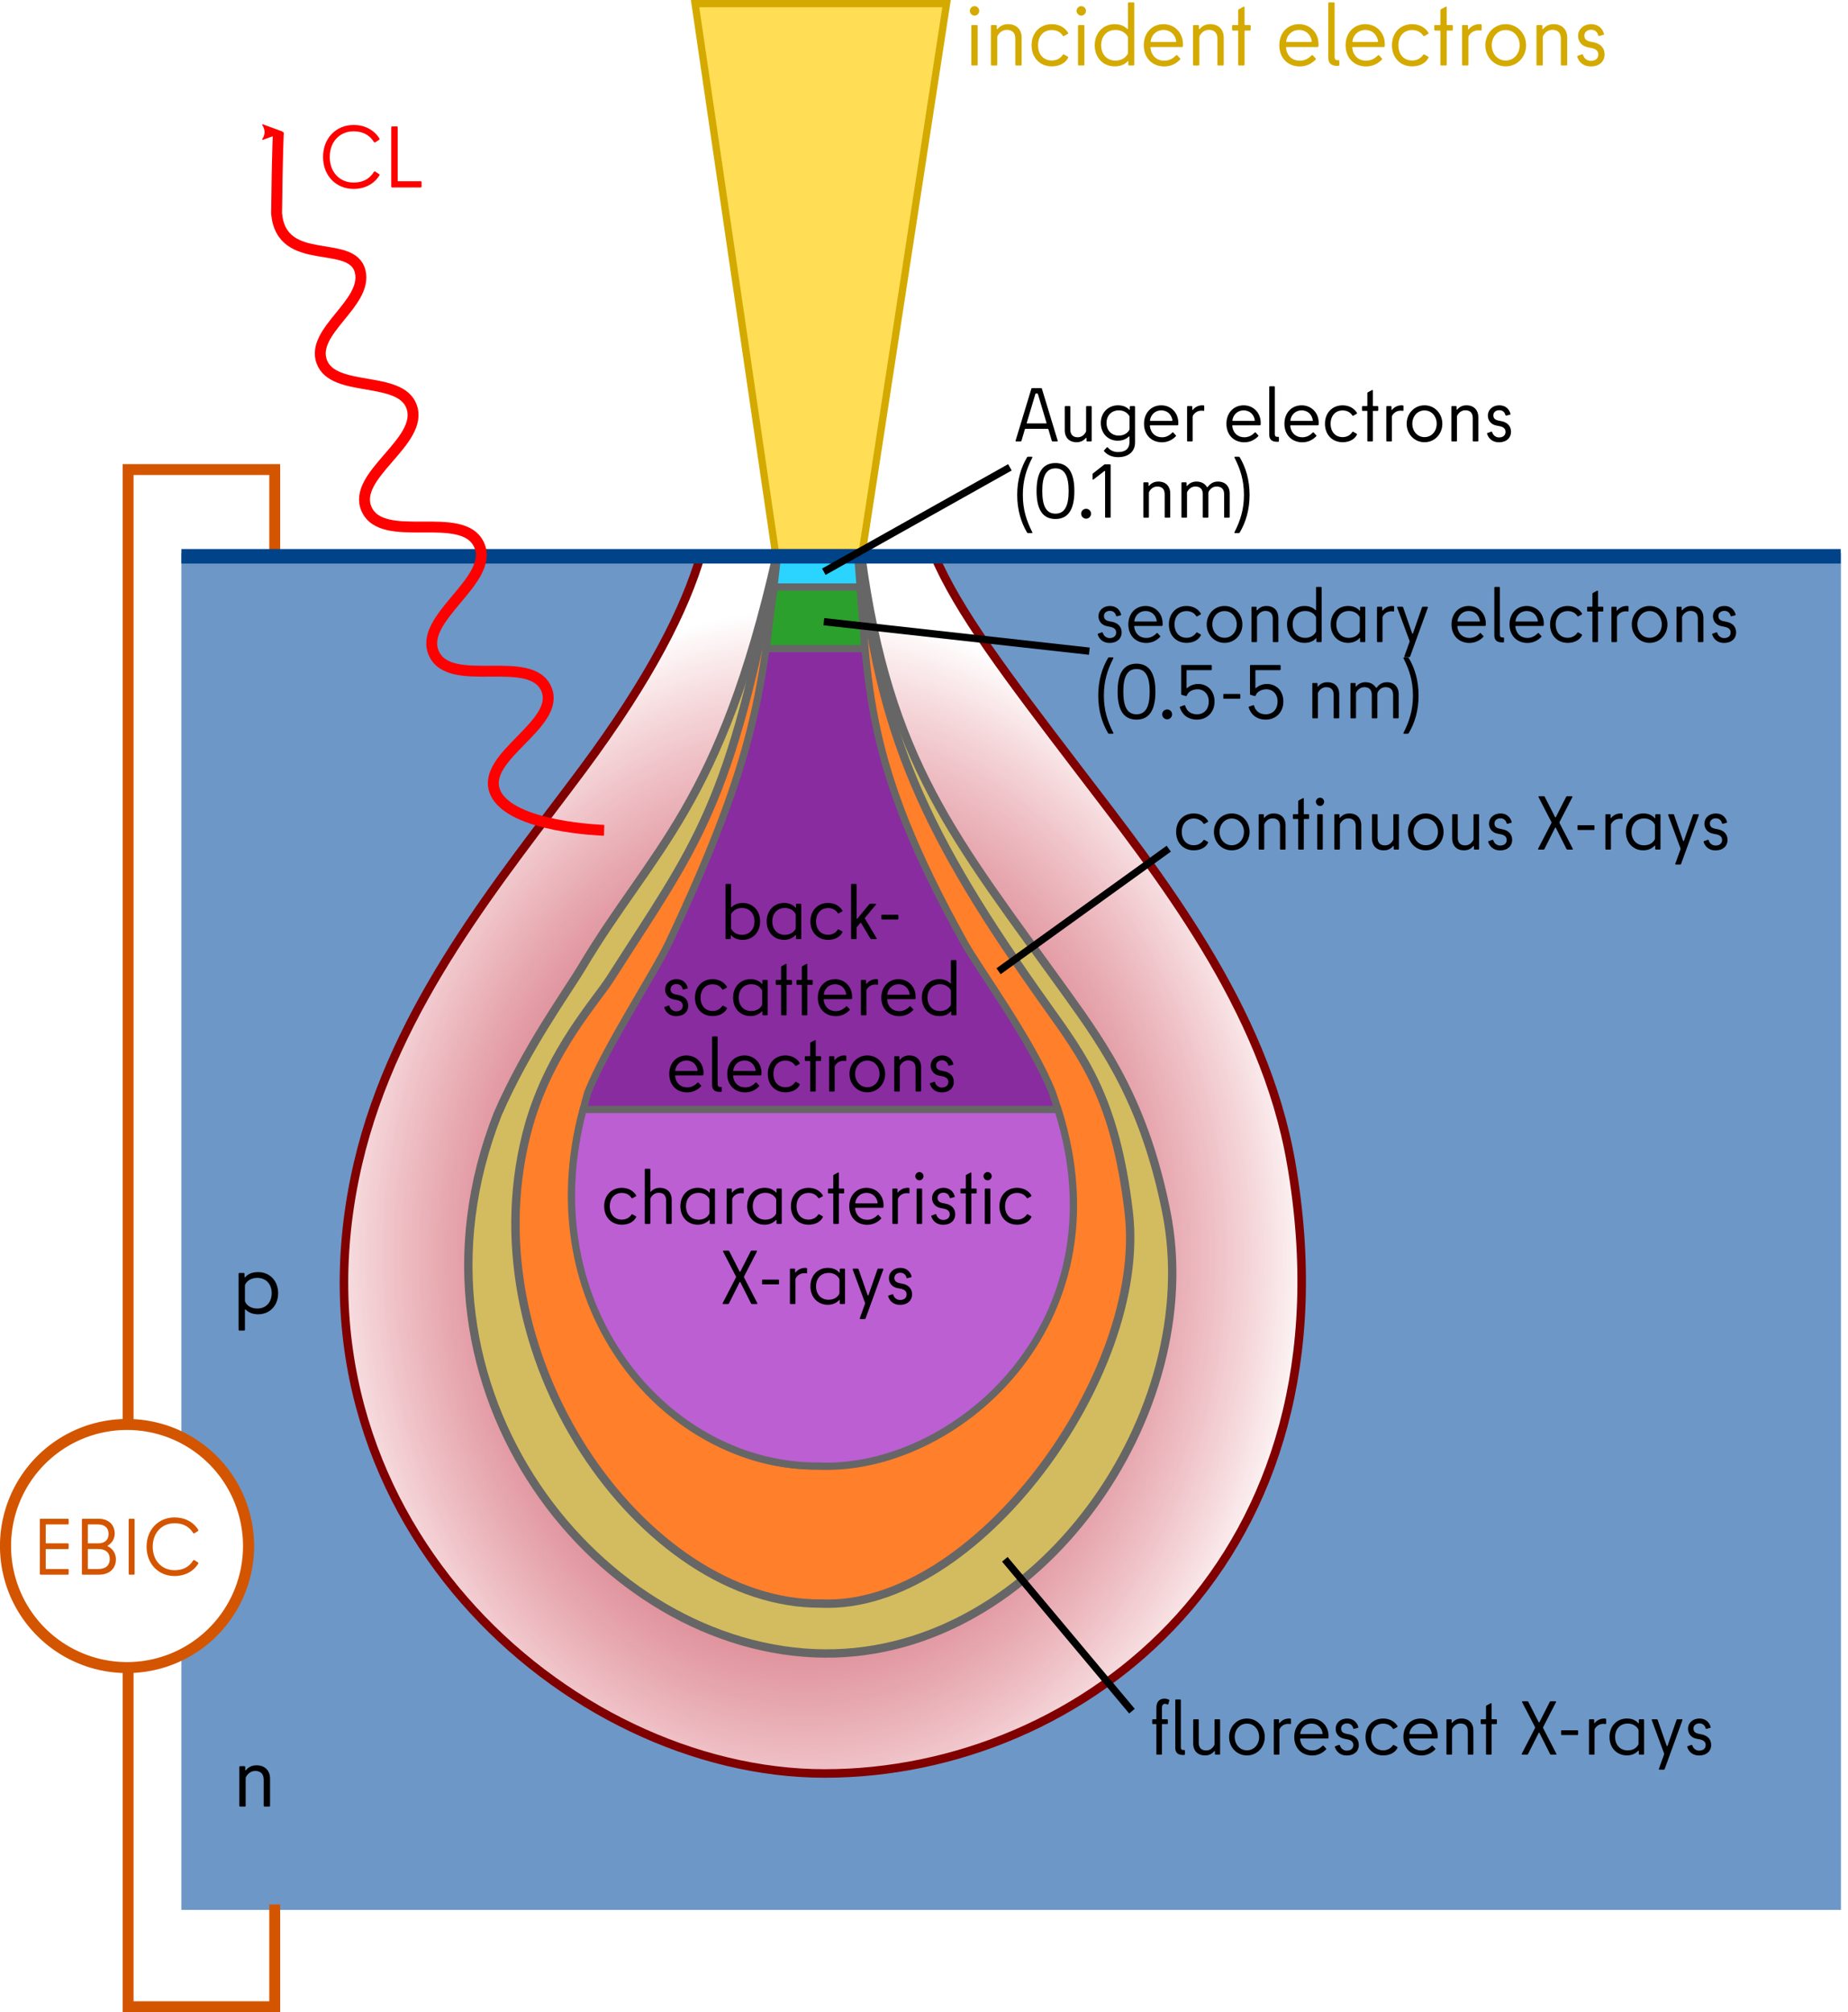 <?xml version="1.0" encoding="UTF-8" standalone="no"?>
<!-- Created with Inkscape (http://www.inkscape.org/) -->

<svg
   width="509.175"
   height="554.23"
   id="svg14390"
   version="1.1"
   inkscape:version="1.3.2 (091e20ef0f, 2023-11-25, custom)"
   sodipodi:docname="sem-signals.svg"
   xmlns:inkscape="http://www.inkscape.org/namespaces/inkscape"
   xmlns:sodipodi="http://sodipodi.sourceforge.net/DTD/sodipodi-0.dtd"
   xmlns:xlink="http://www.w3.org/1999/xlink"
   xmlns="http://www.w3.org/2000/svg"
   xmlns:svg="http://www.w3.org/2000/svg"
   xmlns:rdf="http://www.w3.org/1999/02/22-rdf-syntax-ns#"
   xmlns:cc="http://creativecommons.org/ns#"
   xmlns:dc="http://purl.org/dc/elements/1.1/">
  <sodipodi:namedview
     id="base"
     pagecolor="#ffffff"
     bordercolor="#666666"
     borderopacity="1.0"
     inkscape:pageopacity="0.0"
     inkscape:pageshadow="2"
     inkscape:zoom="0.7996986"
     inkscape:cx="115.04334"
     inkscape:cy="273.85317"
     inkscape:document-units="px"
     inkscape:current-layer="layer1"
     showgrid="false"
     inkscape:window-width="1680"
     inkscape:window-height="1026"
     inkscape:window-x="1920"
     inkscape:window-y="0"
     inkscape:window-maximized="1"
     fit-margin-top="0"
     fit-margin-left="0"
     fit-margin-right="0"
     fit-margin-bottom="0"
     inkscape:showpageshadow="2"
     inkscape:pagecheckerboard="0"
     inkscape:deskcolor="#d1d1d1" />
  <defs
     id="defs14392">
    <linearGradient
       id="linearGradient3206">
      <stop
         style="stop-color:#ff0000;stop-opacity:1;"
         offset="0"
         id="stop3208" />
      <stop
         id="stop3210"
         offset="0.094"
         style="stop-color:#ff0000;stop-opacity:0.498;" />
      <stop
         style="stop-color:#ffffff;stop-opacity:1;"
         offset="1"
         id="stop3212" />
    </linearGradient>
    <marker
       style="overflow:visible"
       id="Arrow2Mend"
       refX="0"
       refY="0"
       orient="auto"
       inkscape:stockid="Arrow2Mend">
      <path
         transform="scale(-0.6,-0.6)"
         d="M 8.719,4.034 -2.207,0.016 8.719,-4.002 c -1.745,2.372 -1.735,5.617 -6e-7,8.035 z"
         style="fill-rule:evenodd;stroke-width:0.625;stroke-linejoin:round"
         id="path8488"
         inkscape:connector-curvature="0" />
    </marker>
    <linearGradient
       id="linearGradient15392">
      <stop
         id="stop15394"
         offset="0"
         style="stop-color:#7b7bec;stop-opacity:1;" />
      <stop
         id="stop15396"
         offset="1"
         style="stop-color:#f5f5ff;stop-opacity:1;" />
    </linearGradient>
    <linearGradient
       id="linearGradient15376">
      <stop
         id="stop15378"
         offset="0"
         style="stop-color:#ff0000;stop-opacity:1;" />
      <stop
         style="stop-color:#ff0000;stop-opacity:0.498;"
         offset="0.491"
         id="stop15388" />
      <stop
         id="stop15380"
         offset="1"
         style="stop-color:#ffffff;stop-opacity:1;" />
    </linearGradient>
    <linearGradient
       id="linearGradient15342">
      <stop
         id="stop15344"
         offset="0"
         style="stop-color:#ffaaaa;stop-opacity:1;" />
      <stop
         id="stop15346"
         offset="1"
         style="stop-color:#ffaaaa;stop-opacity:0;" />
    </linearGradient>
    <marker
       style="overflow:visible"
       id="Arrow2MendV"
       refX="0"
       refY="0"
       orient="auto"
       inkscape:stockid="Arrow2MendV">
      <path
         transform="scale(-0.6,-0.6)"
         d="M 8.719,4.034 -2.207,0.016 8.719,-4.002 c -1.745,2.372 -1.735,5.617 -6e-7,8.035 z"
         style="fill:#ff0000;fill-rule:evenodd;stroke:#ff0000;stroke-width:0.625;stroke-linejoin:round"
         id="path15607"
         inkscape:connector-curvature="0" />
    </marker>
    <radialGradient
       inkscape:collect="always"
       xlink:href="#linearGradient15376-5"
       id="radialGradient15750-9"
       gradientUnits="userSpaceOnUse"
       gradientTransform="matrix(1.064,-4.7848912e-8,6.4837458e-8,1.519,-12.9,-255.104)"
       cx="204.292"
       cy="499.61"
       fx="204.292"
       fy="499.61"
       r="106.229" />
    <linearGradient
       id="linearGradient15376-5">
      <stop
         id="stop15378-6"
         offset="0"
         style="stop-color:#ff0000;stop-opacity:1;" />
      <stop
         style="stop-color:#ff0000;stop-opacity:0.498;"
         offset="0.491"
         id="stop15388-4" />
      <stop
         id="stop15380-9"
         offset="1"
         style="stop-color:#ffffff;stop-opacity:1;" />
    </linearGradient>
    <radialGradient
       r="106.229"
       fy="499.61"
       fx="204.292"
       cy="499.61"
       cx="204.292"
       gradientTransform="matrix(1.334,-5.2703916e-8,8.12936e-8,1.673,0.828,-314.366)"
       gradientUnits="userSpaceOnUse"
       id="radialGradient5215"
       xlink:href="#linearGradient3206"
       inkscape:collect="always" />
  </defs>
  <g
     id="layer1"
     inkscape:groupmode="layer"
     inkscape:label="Ebene 1"
     transform="translate(-51.629,-175.862)">
    <rect
       y="328.189"
       x="101.607"
       height="373.735"
       width="457.252"
       id="rect15390"
       style="fill:#6d97c7;fill-opacity:1;stroke:none" />
    <path
       style="fill:none;stroke:#d45500;stroke-width:3;stroke-linecap:butt;stroke-linejoin:miter;stroke-opacity:1"
       d="m 127.327,328.189 0,-22.99 -40.4,0 0,423.393 40.4,0 0,-28.169"
       id="path15719"
       inkscape:connector-curvature="0"
       sodipodi:nodetypes="cccccc" />
    <path
       sodipodi:nodetypes="ssssccss"
       inkscape:connector-curvature="0"
       id="path14829"
       d="m 407.397,496.313 c 18.757,109.06 -57.56,168.037 -128.564,168.037 -71.004,0 -151.072,-71.481 -128.564,-168.037 10.186,-43.696 39.672,-78.624 61.904,-108.534 18.59,-25.01 28.248,-44.167 32.6,-59.161 21.407,0 42.815,0 64.222,0 6.573,15.63 20.145,33.465 39.758,59.161 22.193,29.075 51.212,65.327 58.643,108.534 z"
       style="fill:url(#radialGradient5215);fill-opacity:1;stroke:#800000;stroke-width:2.35;stroke-miterlimit:4;stroke-opacity:1;stroke-dashoffset:0" />
    <path
       sodipodi:nodetypes="cscssscc"
       inkscape:connector-curvature="0"
       id="path14612-7-2-0"
       d="m 265.701,328.594 c -15.62,69.255 -34.34,81.098 -53.657,113.561 -4.028,6.768 -15.307,22.195 -23.298,40.593 -29.934,76.154 28.492,148.096 90.121,148.553 58.934,0.437 105.187,-66.453 94.091,-121.769 -5.922,-29.521 -16.516,-44.795 -27.48,-60.041 -30.561,-42.496 -49.053,-63.663 -56.6,-120.896 z"
       style="fill:#d3bc5f;stroke:#666666;stroke-width:2.301;stroke-linecap:butt;stroke-linejoin:miter;stroke-opacity:1" />
    <path
       sodipodi:nodetypes="csccsscc"
       inkscape:connector-curvature="0"
       id="path14612-7-2"
       d="m 265.701,328.594 c -12.657,69.847 -22.4,79.939 -45.841,116.687 -4.194,6.575 -16.363,19.577 -22.36,39.968 -18.243,63.527 31.564,132.771 80.43,132.297 42.497,1.863 89.909,-63.211 84.712,-107.701 -3.657,-31.304 -12.564,-42.875 -22.791,-57.228 -33.201,-46.597 -46.569,-75.169 -50.973,-124.023 z"
       style="fill:#ff7f2a;stroke:#666666;stroke-width:2.301;stroke-linecap:butt;stroke-linejoin:miter;stroke-opacity:1" />
    <path
       sodipodi:nodetypes="ccccc"
       inkscape:connector-curvature="0"
       id="path14504"
       d="m 243.143,176.862 22.143,151.214 23.9,0 23.243,-151.214 z"
       style="fill:#ffdd55;stroke:#d4aa00;stroke-width:2;stroke-linecap:butt;stroke-linejoin:miter;stroke-opacity:1" />
    <path
       style="font-size:24px;line-height:1.25;font-family:'Berlin Type';-inkscape-font-specification:'Berlin Type';letter-spacing:0px;word-spacing:0px;fill:#d4aa00"
       d="m 320.165,180.172 c 0.672,0 1.272,-0.624 1.272,-1.32 0,-0.696 -0.6,-1.296 -1.272,-1.296 -0.72,0 -1.32,0.6 -1.32,1.296 0,0.696 0.6,1.32 1.32,1.32 z m -0.672,13.728 h 1.272 c 0.144,0 0.24,-0.096 0.24,-0.24 v -10.656 c 0,-0.144 -0.096,-0.24 -0.24,-0.24 h -1.272 c -0.144,0 -0.24,0.096 -0.24,0.24 v 10.656 c 0,0.144 0.096,0.24 0.24,0.24 z m 6.912,-0.24 v -7.488 c 0,-0.192 0.024,-0.312 0.12,-0.504 0.576,-1.008 1.464,-1.584 2.52,-1.584 1.488,0 2.328,0.84 2.328,2.4 v 7.176 c 0,0.144 0.096,0.24 0.24,0.24 h 1.272 c 0.144,0 0.24,-0.096 0.24,-0.24 v -7.464 c 0,-2.04 -1.272,-3.672 -3.744,-3.672 -1.296,0 -2.184,0.504 -2.904,1.32 -0.096,0.12 -0.192,0.072 -0.192,-0.048 v -0.792 c 0,-0.144 -0.096,-0.24 -0.24,-0.24 h -1.152 c -0.144,0 -0.24,0.096 -0.24,0.24 v 10.656 c 0,0.144 0.096,0.24 0.24,0.24 h 1.272 c 0.144,0 0.24,-0.096 0.24,-0.24 z m 9.456,-5.328 c 0,3.48 2.328,5.808 5.568,5.808 1.896,0 3.696,-0.768 4.488,-2.352 0.072,-0.144 0.024,-0.264 -0.096,-0.336 l -1.032,-0.576 c -0.12,-0.072 -0.24,-0.048 -0.336,0.096 -0.648,0.96 -1.704,1.56 -3.024,1.56 -2.304,0 -3.792,-1.704 -3.792,-4.2 0,-2.496 1.488,-4.2 3.792,-4.2 1.32,0 2.424,0.576 3.024,1.56 0.096,0.144 0.216,0.168 0.336,0.096 l 1.032,-0.576 c 0.12,-0.072 0.168,-0.192 0.096,-0.336 -0.912,-1.512 -2.592,-2.352 -4.488,-2.352 -3.24,0 -5.568,2.328 -5.568,5.808 z m 13.704,-8.16 c 0.672,0 1.272,-0.624 1.272,-1.32 0,-0.696 -0.6,-1.296 -1.272,-1.296 -0.72,0 -1.32,0.6 -1.32,1.296 0,0.696 0.6,1.32 1.32,1.32 z m -0.672,13.728 h 1.272 c 0.144,0 0.24,-0.096 0.24,-0.24 v -10.656 c 0,-0.144 -0.096,-0.24 -0.24,-0.24 h -1.272 c -0.144,0 -0.24,0.096 -0.24,0.24 v 10.656 c 0,0.144 0.096,0.24 0.24,0.24 z m 13.512,-17.136 v 6.96 c 0,0.144 -0.072,0.216 -0.216,0.072 -0.816,-0.792 -1.968,-1.272 -3.456,-1.272 -3.096,0 -5.472,2.328 -5.472,5.808 0,3.48 2.376,5.808 5.472,5.808 1.56,0 2.76,-0.48 3.552,-1.368 0.12,-0.144 0.216,-0.12 0.216,0.048 v 0.84 c 0,0.144 0.096,0.24 0.24,0.24 h 1.176 c 0.144,0 0.24,-0.096 0.24,-0.24 v -16.896 c 0,-0.144 -0.096,-0.24 -0.24,-0.24 h -1.272 c -0.144,0 -0.24,0.096 -0.24,0.24 z m -3.408,15.792 c -2.376,0 -3.96,-1.704 -3.96,-4.224 0,-2.52 1.584,-4.224 3.96,-4.224 1.512,0 2.688,0.72 3.312,1.776 0.072,0.144 0.096,0.24 0.096,0.384 v 4.128 c 0,0.144 -0.024,0.24 -0.096,0.384 -0.624,1.056 -1.8,1.776 -3.312,1.776 z m 13.44,1.608 c 1.704,0 3.216,-0.72 4.344,-1.896 0.096,-0.096 0.096,-0.216 0,-0.312 l -0.792,-0.864 c -0.12,-0.12 -0.24,-0.072 -0.408,0.096 -0.768,0.792 -1.824,1.392 -3.144,1.392 -2.136,0 -3.552,-1.368 -3.816,-3.456 -0.048,-0.24 0.048,-0.312 0.216,-0.312 h 8.472 c 0.144,0 0.216,-0.072 0.24,-0.192 0.024,-0.192 0.024,-0.384 0.024,-0.552 0,-3.216 -2.304,-5.544 -5.376,-5.544 -3.072,0 -5.424,2.28 -5.424,5.808 0,3.528 2.352,5.832 5.664,5.832 z m 3.048,-6.744 h -6.6 c -0.216,0 -0.264,-0.072 -0.216,-0.264 0.288,-1.776 1.704,-3.048 3.528,-3.048 1.848,0 3.192,1.224 3.504,3.024 0.048,0.216 -0.024,0.288 -0.216,0.288 z m 6.6,6.24 v -7.488 c 0,-0.192 0.024,-0.312 0.12,-0.504 0.576,-1.008 1.464,-1.584 2.52,-1.584 1.488,0 2.328,0.84 2.328,2.4 v 7.176 c 0,0.144 0.096,0.24 0.24,0.24 h 1.272 c 0.144,0 0.24,-0.096 0.24,-0.24 v -7.464 c 0,-2.04 -1.272,-3.672 -3.744,-3.672 -1.296,0 -2.184,0.504 -2.904,1.32 -0.096,0.12 -0.192,0.072 -0.192,-0.048 v -0.792 c 0,-0.144 -0.096,-0.24 -0.24,-0.24 h -1.152 c -0.144,0 -0.24,0.096 -0.24,0.24 v 10.656 c 0,0.144 0.096,0.24 0.24,0.24 h 1.272 c 0.144,0 0.24,-0.096 0.24,-0.24 z m 10.704,-14.952 v 3.936 c 0,0.072 -0.048,0.12 -0.12,0.12 h -1.32 c -0.144,0 -0.24,0.096 -0.24,0.24 v 1.032 c 0,0.144 0.096,0.24 0.24,0.24 h 1.32 c 0.072,0 0.12,0.048 0.12,0.12 v 9.264 c 0,0.144 0.096,0.24 0.24,0.24 h 1.272 c 0.144,0 0.24,-0.096 0.24,-0.24 v -9.264 c 0,-0.072 0.048,-0.12 0.12,-0.12 h 1.32 c 0.144,0 0.24,-0.096 0.24,-0.24 v -1.032 c 0,-0.144 -0.096,-0.24 -0.24,-0.24 h -1.32 c -0.072,0 -0.12,-0.048 -0.12,-0.12 v -4.752 c 0,-0.168 -0.12,-0.24 -0.288,-0.168 l -1.296,0.696 c -0.12,0.048 -0.168,0.168 -0.168,0.288 z m 16.992,15.456 c 1.704,0 3.216,-0.72 4.344,-1.896 0.096,-0.096 0.096,-0.216 0,-0.312 l -0.792,-0.864 c -0.12,-0.12 -0.24,-0.072 -0.408,0.096 -0.768,0.792 -1.824,1.392 -3.144,1.392 -2.136,0 -3.552,-1.368 -3.816,-3.456 -0.048,-0.24 0.048,-0.312 0.216,-0.312 h 8.472 c 0.144,0 0.216,-0.072 0.24,-0.192 0.024,-0.192 0.024,-0.384 0.024,-0.552 0,-3.216 -2.304,-5.544 -5.376,-5.544 -3.072,0 -5.424,2.28 -5.424,5.808 0,3.528 2.352,5.832 5.664,5.832 z m 3.048,-6.744 h -6.6 c -0.216,0 -0.264,-0.072 -0.216,-0.264 0.288,-1.776 1.704,-3.048 3.528,-3.048 1.848,0 3.192,1.224 3.504,3.024 0.048,0.216 -0.024,0.288 -0.216,0.288 z m 7.584,5.016 h -0.336 c -0.528,0 -0.72,-0.336 -0.72,-0.864 v -14.808 c 0,-0.144 -0.096,-0.24 -0.24,-0.24 h -1.272 c -0.144,0 -0.24,0.096 -0.24,0.24 v 15.024 c 0,1.536 0.912,2.208 2.376,2.208 h 0.432 c 0.144,0 0.24,-0.096 0.24,-0.24 v -1.08 c 0,-0.144 -0.096,-0.24 -0.24,-0.24 z m 7.632,1.728 c 1.704,0 3.216,-0.72 4.344,-1.896 0.096,-0.096 0.096,-0.216 0,-0.312 l -0.792,-0.864 c -0.12,-0.12 -0.24,-0.072 -0.408,0.096 -0.768,0.792 -1.824,1.392 -3.144,1.392 -2.136,0 -3.552,-1.368 -3.816,-3.456 -0.048,-0.24 0.048,-0.312 0.216,-0.312 h 8.472 c 0.144,0 0.216,-0.072 0.24,-0.192 0.024,-0.192 0.024,-0.384 0.024,-0.552 0,-3.216 -2.304,-5.544 -5.376,-5.544 -3.072,0 -5.424,2.28 -5.424,5.808 0,3.528 2.352,5.832 5.664,5.832 z m 3.048,-6.744 h -6.6 c -0.216,0 -0.264,-0.072 -0.216,-0.264 0.288,-1.776 1.704,-3.048 3.528,-3.048 1.848,0 3.192,1.224 3.504,3.024 0.048,0.216 -0.024,0.288 -0.216,0.288 z m 4.056,0.912 c 0,3.48 2.328,5.808 5.568,5.808 1.896,0 3.696,-0.768 4.488,-2.352 0.072,-0.144 0.024,-0.264 -0.096,-0.336 l -1.032,-0.576 c -0.12,-0.072 -0.24,-0.048 -0.336,0.096 -0.648,0.96 -1.704,1.56 -3.024,1.56 -2.304,0 -3.792,-1.704 -3.792,-4.2 0,-2.496 1.488,-4.2 3.792,-4.2 1.32,0 2.424,0.576 3.024,1.56 0.096,0.144 0.216,0.168 0.336,0.096 l 1.032,-0.576 c 0.12,-0.072 0.168,-0.192 0.096,-0.336 -0.912,-1.512 -2.592,-2.352 -4.488,-2.352 -3.24,0 -5.568,2.328 -5.568,5.808 z m 13.344,-9.624 v 3.936 c 0,0.072 -0.048,0.12 -0.12,0.12 h -1.32 c -0.144,0 -0.24,0.096 -0.24,0.24 v 1.032 c 0,0.144 0.096,0.24 0.24,0.24 h 1.32 c 0.072,0 0.12,0.048 0.12,0.12 v 9.264 c 0,0.144 0.096,0.24 0.24,0.24 h 1.272 c 0.144,0 0.24,-0.096 0.24,-0.24 v -9.264 c 0,-0.072 0.048,-0.12 0.12,-0.12 h 1.32 c 0.144,0 0.24,-0.096 0.24,-0.24 v -1.032 c 0,-0.144 -0.096,-0.24 -0.24,-0.24 h -1.32 c -0.072,0 -0.12,-0.048 -0.12,-0.12 v -4.752 c 0,-0.168 -0.12,-0.24 -0.288,-0.168 l -1.296,0.696 c -0.12,0.048 -0.168,0.168 -0.168,0.288 z m 10.8,3.816 c -1.416,0 -2.4,0.672 -3.024,1.416 -0.096,0.096 -0.168,0.048 -0.168,-0.072 v -0.864 c 0,-0.144 -0.096,-0.24 -0.24,-0.24 h -1.152 c -0.144,0 -0.24,0.096 -0.24,0.24 v 10.656 c 0,0.144 0.096,0.24 0.24,0.24 h 1.272 c 0.144,0 0.24,-0.096 0.24,-0.24 v -7.44 c 0,-0.216 0.024,-0.384 0.168,-0.6 0.552,-0.816 1.392,-1.416 2.64,-1.416 0.168,0 0.384,0.024 0.576,0.048 0.168,0.048 0.264,-0.024 0.264,-0.192 v -1.272 c 0,-0.144 -0.072,-0.24 -0.216,-0.24 -0.12,-0.024 -0.24,-0.024 -0.36,-0.024 z m 7.2,11.616 c 3.24,0 5.616,-2.616 5.616,-5.808 0,-3.192 -2.376,-5.808 -5.616,-5.808 -3.24,0 -5.616,2.616 -5.616,5.808 0,3.192 2.376,5.808 5.616,5.808 z m 0,-1.608 c -2.28,0 -3.84,-1.896 -3.84,-4.2 0,-2.304 1.56,-4.2 3.84,-4.2 2.28,0 3.84,1.896 3.84,4.2 0,2.304 -1.56,4.2 -3.84,4.2 z m 10.224,1.128 v -7.488 c 0,-0.192 0.024,-0.312 0.12,-0.504 0.576,-1.008 1.464,-1.584 2.52,-1.584 1.488,0 2.328,0.84 2.328,2.4 v 7.176 c 0,0.144 0.096,0.24 0.24,0.24 h 1.272 c 0.144,0 0.24,-0.096 0.24,-0.24 v -7.464 c 0,-2.04 -1.272,-3.672 -3.744,-3.672 -1.296,0 -2.184,0.504 -2.904,1.32 -0.096,0.12 -0.192,0.072 -0.192,-0.048 v -0.792 c 0,-0.144 -0.096,-0.24 -0.24,-0.24 h -1.152 c -0.144,0 -0.24,0.096 -0.24,0.24 v 10.656 c 0,0.144 0.096,0.24 0.24,0.24 h 1.272 c 0.144,0 0.24,-0.096 0.24,-0.24 z m 13.224,0.504 c 2.376,0 3.792,-1.416 3.792,-3.288 0,-1.944 -1.296,-3.024 -3,-3.36 l -0.936,-0.192 c -1.056,-0.216 -1.632,-0.672 -1.632,-1.656 0,-0.936 0.744,-1.608 1.872,-1.608 1.032,0 1.704,0.6 1.944,1.536 0.024,0.144 0.144,0.216 0.288,0.168 l 1.128,-0.288 c 0.144,-0.048 0.216,-0.144 0.168,-0.312 -0.48,-1.704 -1.8,-2.64 -3.528,-2.64 -2.112,0 -3.6,1.416 -3.6,3.216 0,1.584 1.032,2.832 2.664,3.144 l 0.96,0.192 c 1.128,0.216 1.944,0.696 1.944,1.8 0,0.984 -0.672,1.752 -2.064,1.752 -0.888,0 -1.824,-0.552 -2.136,-1.632 -0.048,-0.144 -0.168,-0.216 -0.312,-0.168 l -1.152,0.408 c -0.144,0.048 -0.192,0.144 -0.144,0.288 0.504,1.536 1.776,2.64 3.744,2.64 z"
       id="text14606"
       aria-label="incident electrons" />
    <path
       sodipodi:nodetypes="csccscscc"
       inkscape:connector-curvature="0"
       id="path14612-7-9"
       d="m 265.902,328.444 c -4.352,37.202 -5.334,54.835 -29.854,106.804 -4.169,8.836 -17.297,28.604 -22.509,41.657 -15.857,55.218 20.518,103.107 62.992,102.695 36.938,1.619 85.508,-40.304 65.898,-100.294 -0.277,-0.849 -0.568,-1.701 -0.873,-2.557 -5.575,-14.099 -20.356,-34.231 -24.268,-41.273 -28.129,-50.636 -26.081,-69.741 -29.502,-107.032 z"
       style="fill:#892ca0;stroke:#666666;stroke-width:2;stroke-linecap:butt;stroke-linejoin:miter;stroke-opacity:1" />
    <path
       sodipodi:nodetypes="cccc"
       inkscape:connector-curvature="0"
       id="path14612"
       d="m 212.295,481.459 c -14.616,54.485 23.042,98.633 65.072,98.225 36.771,1.612 84.67,-38.668 65.76,-98.225 z"
       style="fill:#bc5fd3;stroke:#666666;stroke-width:2;stroke-linecap:butt;stroke-linejoin:miter;stroke-opacity:1" />
    <path
       sodipodi:nodetypes="cccscc"
       inkscape:connector-curvature="0"
       id="path14612-2"
       d="m 266.138,328.528 c -1.91,13.782 -1.961,14.175 -3.391,25.993 l 27.151,0 c -0.674,-9.153 -0.924,-11.778 -1.339,-17.783 -0.149,-2.151 -0.219,-4.736 -0.437,-8.211 z"
       style="fill:#2ca02c;stroke:#666666;stroke-width:2;stroke-linecap:butt;stroke-linejoin:miter;stroke-opacity:1" />
    <path
       sodipodi:nodetypes="ccccc"
       inkscape:connector-curvature="0"
       id="path14612-2-8"
       d="m 265.938,328.528 c -0.353,2.418 -0.782,6.771 -1.096,9.02 l 23.788,0 c -0.186,-2.274 -0.485,-6.59 -0.708,-9.02 z"
       style="fill:#2ad4ff;stroke:#666666;stroke-width:2;stroke-linecap:butt;stroke-linejoin:miter;stroke-opacity:1" />
    <path
       sodipodi:nodetypes="cc"
       inkscape:connector-curvature="0"
       id="path14610"
       d="m 101.611,329.091 457.195,0"
       style="fill:#004388;stroke:#004388;stroke-width:3.997;stroke-linecap:butt;stroke-linejoin:miter;stroke-opacity:1" />
    <path
       sodipodi:nodetypes="caaaaaaascc"
       inkscape:connector-curvature="0"
       id="path15404"
       d="m 218.086,404.568 c 0,0 -26.083,-0.757 -30.063,-10.611 -3.95,-9.777 18.267,-18.588 14.147,-28.295 -4.224,-9.954 -26.363,0.067 -30.948,-9.726 -4.595,-9.815 16.974,-20.248 12.379,-30.063 -4.585,-9.793 -26.47,0.116 -30.948,-9.726 -4.263,-9.371 15.884,-18.615 12.379,-28.295 -3.141,-8.676 -21.584,-3.715 -24.758,-12.379 -3.088,-8.431 12.626,-16.009 10.611,-24.758 -2.143,-9.302 -21.672,-0.889 -23.05,-16.04 0.197,-17.724 0.502,-22.424 0.502,-22.424"
       style="fill:none;stroke:#ff0000;stroke-width:3;stroke-linecap:butt;stroke-linejoin:miter;stroke-opacity:1;marker-end:url(#Arrow2MendV)" />
    <path
       style="font-size:24px;line-height:1.25;font-family:BerlinType;-inkscape-font-specification:BerlinType;letter-spacing:0px;word-spacing:0px;fill:#ff0000"
       d="m 149.063,227.902 c 3.096,0 5.688,-1.392 7.128,-3.768 0.072,-0.12 0.024,-0.24 -0.096,-0.312 l -1.032,-0.672 c -0.168,-0.096 -0.312,-0.096 -0.432,0.096 -1.248,2.016 -3.216,2.904 -5.568,2.904 -3.816,0 -6.576,-2.832 -6.576,-7.056 0,-4.224 2.76,-7.056 6.576,-7.056 2.352,0 4.32,0.888 5.568,2.904 0.12,0.192 0.264,0.192 0.432,0.096 l 1.032,-0.672 c 0.12,-0.072 0.168,-0.192 0.096,-0.312 -1.44,-2.376 -4.032,-3.768 -7.128,-3.768 -4.776,0 -8.424,3.576 -8.424,8.808 0,5.232 3.648,8.808 8.424,8.808 z m 10.368,-16.968 v 16.32 c 0,0.144 0.096,0.24 0.24,0.24 h 7.872 c 0.144,0 0.24,-0.096 0.24,-0.24 v -1.224 c 0,-0.144 -0.096,-0.24 -0.24,-0.24 h -6.216 c -0.072,0 -0.12,-0.048 -0.12,-0.12 v -14.736 c 0,-0.144 -0.096,-0.24 -0.24,-0.24 h -1.296 c -0.144,0 -0.24,0.096 -0.24,0.24 z"
       id="text15659"
       aria-label="CL" />
    <g
       id="text15663"
       style="line-height:0%;font-family:BerlinType;-inkscape-font-specification:BerlinType;text-align:center;letter-spacing:0px;word-spacing:0px;text-anchor:middle"
       aria-label="back-&#10;scattered&#10;electrons">
      <path
         style="font-size:21px;line-height:1"
         d="m 253.062,419.532 c 0,-0.126 -0.084,-0.21 -0.21,-0.21 h -1.113 c -0.126,0 -0.21,0.084 -0.21,0.21 v 14.784 c 0,0.126 0.084,0.21 0.21,0.21 h 1.029 c 0.126,0 0.21,-0.084 0.21,-0.21 v -0.735 c 0,-0.147 0.084,-0.168 0.189,-0.042 0.693,0.777 1.743,1.197 3.108,1.197 2.709,0 4.788,-2.037 4.788,-5.082 0,-3.045 -2.079,-5.082 -4.788,-5.082 -1.302,0 -2.31,0.42 -3.024,1.113 -0.126,0.126 -0.189,0.063 -0.189,-0.063 z m 2.982,13.818 c -1.323,0 -2.352,-0.63 -2.898,-1.554 -0.063,-0.126 -0.084,-0.21 -0.084,-0.336 v -3.612 c 0,-0.126 0.021,-0.21 0.084,-0.336 0.546,-0.924 1.575,-1.554 2.898,-1.554 2.079,0 3.465,1.491 3.465,3.696 0,2.205 -1.386,3.696 -3.465,3.696 z m 11.613,1.386 c 1.386,0 2.394,-0.525 3.171,-1.302 0.063,-0.063 0.126,-0.021 0.126,0.063 v 0.819 c 0,0.126 0.084,0.21 0.21,0.21 h 1.029 c 0.126,0 0.21,-0.084 0.21,-0.21 v -9.324 c 0,-0.126 -0.084,-0.21 -0.21,-0.21 h -1.029 c -0.126,0 -0.21,0.084 -0.21,0.21 v 0.819 c 0,0.084 -0.063,0.126 -0.126,0.063 -0.714,-0.84 -1.785,-1.302 -3.171,-1.302 -2.709,0 -4.788,2.037 -4.788,5.082 0,3.045 2.079,5.082 4.788,5.082 z m 0.231,-1.386 c -2.079,0 -3.465,-1.491 -3.465,-3.696 0,-2.205 1.386,-3.696 3.465,-3.696 1.323,0 2.373,0.63 2.898,1.554 0.063,0.126 0.084,0.21 0.084,0.378 v 3.528 c 0,0.168 -0.021,0.252 -0.084,0.378 -0.483,0.945 -1.575,1.554 -2.898,1.554 z m 7.035,-3.696 c 0,3.045 2.037,5.082 4.872,5.082 1.659,0 3.234,-0.672 3.927,-2.058 0.063,-0.126 0.021,-0.231 -0.084,-0.294 l -0.903,-0.504 c -0.105,-0.063 -0.21,-0.042 -0.294,0.084 -0.567,0.84 -1.491,1.365 -2.646,1.365 -2.016,0 -3.318,-1.491 -3.318,-3.675 0,-2.184 1.302,-3.675 3.318,-3.675 1.155,0 2.121,0.504 2.646,1.365 0.084,0.126 0.189,0.147 0.294,0.084 l 0.903,-0.504 c 0.105,-0.063 0.147,-0.168 0.084,-0.294 -0.798,-1.323 -2.268,-2.058 -3.927,-2.058 -2.835,0 -4.872,2.037 -4.872,5.082 z m 16.8,4.872 h 1.281 c 0.168,0 0.231,-0.105 0.147,-0.252 l -3.171,-5.334 c -0.084,-0.147 -0.063,-0.231 0.042,-0.357 l 2.94,-3.528 c 0.126,-0.147 0.042,-0.273 -0.126,-0.273 h -1.449 c -0.105,0 -0.189,0.042 -0.252,0.126 l -3.276,3.969 c -0.105,0.147 -0.21,0.126 -0.21,-0.042 v -9.303 c 0,-0.126 -0.105,-0.21 -0.231,-0.21 h -1.092 c -0.126,0 -0.21,0.084 -0.21,0.21 v 14.784 c 0,0.126 0.084,0.21 0.21,0.21 h 1.092 c 0.126,0 0.231,-0.084 0.231,-0.21 v -2.793 c 0,-0.168 0.021,-0.231 0.126,-0.378 l 0.882,-1.05 c 0.084,-0.105 0.189,-0.084 0.252,0.042 l 2.499,4.2 c 0.063,0.126 0.168,0.189 0.315,0.189 z m 7.434,-5.607 v -0.903 c 0,-0.126 -0.084,-0.21 -0.21,-0.21 h -4.263 c -0.126,0 -0.21,0.084 -0.21,0.21 v 0.903 c 0,0.126 0.084,0.21 0.21,0.21 h 4.263 c 0.126,0 0.21,-0.084 0.21,-0.21 z"
         id="path3" />
      <path
         style="font-size:21px;line-height:1"
         d="m 237.942,455.757 c 2.079,0 3.318,-1.239 3.318,-2.877 0,-1.701 -1.134,-2.646 -2.625,-2.94 l -0.819,-0.168 c -0.924,-0.189 -1.428,-0.588 -1.428,-1.449 0,-0.819 0.651,-1.407 1.638,-1.407 0.903,0 1.491,0.525 1.701,1.344 0.021,0.126 0.126,0.189 0.252,0.147 l 0.987,-0.252 c 0.126,-0.042 0.189,-0.126 0.147,-0.273 -0.42,-1.491 -1.575,-2.31 -3.087,-2.31 -1.848,0 -3.15,1.239 -3.15,2.814 0,1.386 0.903,2.478 2.331,2.751 l 0.84,0.168 c 0.987,0.189 1.701,0.609 1.701,1.575 0,0.861 -0.588,1.533 -1.806,1.533 -0.777,0 -1.596,-0.483 -1.869,-1.428 -0.042,-0.126 -0.147,-0.189 -0.273,-0.147 l -1.008,0.357 c -0.126,0.042 -0.168,0.126 -0.126,0.252 0.441,1.344 1.554,2.31 3.276,2.31 z m 5.166,-5.103 c 0,3.045 2.037,5.082 4.872,5.082 1.659,0 3.234,-0.672 3.927,-2.058 0.063,-0.126 0.021,-0.231 -0.084,-0.294 l -0.903,-0.504 c -0.105,-0.063 -0.21,-0.042 -0.294,0.084 -0.567,0.84 -1.491,1.365 -2.646,1.365 -2.016,0 -3.318,-1.491 -3.318,-3.675 0,-2.184 1.302,-3.675 3.318,-3.675 1.155,0 2.121,0.504 2.646,1.365 0.084,0.126 0.189,0.147 0.294,0.084 l 0.903,-0.504 c 0.105,-0.063 0.147,-0.168 0.084,-0.294 -0.798,-1.323 -2.268,-2.058 -3.927,-2.058 -2.835,0 -4.872,2.037 -4.872,5.082 z m 15.288,5.082 c 1.386,0 2.394,-0.525 3.171,-1.302 0.063,-0.063 0.126,-0.021 0.126,0.063 v 0.819 c 0,0.126 0.084,0.21 0.21,0.21 h 1.029 c 0.126,0 0.21,-0.084 0.21,-0.21 v -9.324 c 0,-0.126 -0.084,-0.21 -0.21,-0.21 h -1.029 c -0.126,0 -0.21,0.084 -0.21,0.21 v 0.819 c 0,0.084 -0.063,0.126 -0.126,0.063 -0.714,-0.84 -1.785,-1.302 -3.171,-1.302 -2.709,0 -4.788,2.037 -4.788,5.082 0,3.045 2.079,5.082 4.788,5.082 z m 0.231,-1.386 c -2.079,0 -3.465,-1.491 -3.465,-3.696 0,-2.205 1.386,-3.696 3.465,-3.696 1.323,0 2.373,0.63 2.898,1.554 0.063,0.126 0.084,0.21 0.084,0.378 v 3.528 c 0,0.168 -0.021,0.252 -0.084,0.378 -0.483,0.945 -1.575,1.554 -2.898,1.554 z m 8.211,-12.117 v 3.444 c 0,0.063 -0.042,0.105 -0.105,0.105 h -1.155 c -0.126,0 -0.21,0.084 -0.21,0.21 v 0.903 c 0,0.126 0.084,0.21 0.21,0.21 h 1.155 c 0.063,0 0.105,0.042 0.105,0.105 v 8.106 c 0,0.126 0.084,0.21 0.21,0.21 h 1.113 c 0.126,0 0.21,-0.084 0.21,-0.21 v -8.106 c 0,-0.063 0.042,-0.105 0.105,-0.105 h 1.155 c 0.126,0 0.21,-0.084 0.21,-0.21 v -0.903 c 0,-0.126 -0.084,-0.21 -0.21,-0.21 h -1.155 c -0.063,0 -0.105,-0.042 -0.105,-0.105 v -4.158 c 0,-0.147 -0.105,-0.21 -0.252,-0.147 l -1.134,0.609 c -0.105,0.042 -0.147,0.147 -0.147,0.252 z m 5.712,0 v 3.444 c 0,0.063 -0.042,0.105 -0.105,0.105 h -1.155 c -0.126,0 -0.21,0.084 -0.21,0.21 v 0.903 c 0,0.126 0.084,0.21 0.21,0.21 h 1.155 c 0.063,0 0.105,0.042 0.105,0.105 v 8.106 c 0,0.126 0.084,0.21 0.21,0.21 h 1.113 c 0.126,0 0.21,-0.084 0.21,-0.21 v -8.106 c 0,-0.063 0.042,-0.105 0.105,-0.105 h 1.155 c 0.126,0 0.21,-0.084 0.21,-0.21 v -0.903 c 0,-0.126 -0.084,-0.21 -0.21,-0.21 h -1.155 c -0.063,0 -0.105,-0.042 -0.105,-0.105 v -4.158 c 0,-0.147 -0.105,-0.21 -0.252,-0.147 l -1.134,0.609 c -0.105,0.042 -0.147,0.147 -0.147,0.252 z m 9.366,13.524 c 1.491,0 2.814,-0.63 3.801,-1.659 0.084,-0.084 0.084,-0.189 0,-0.273 l -0.693,-0.756 c -0.105,-0.105 -0.21,-0.063 -0.357,0.084 -0.672,0.693 -1.596,1.218 -2.751,1.218 -1.869,0 -3.108,-1.197 -3.339,-3.024 -0.042,-0.21 0.042,-0.273 0.189,-0.273 h 7.413 c 0.126,0 0.189,-0.063 0.21,-0.168 0.021,-0.168 0.021,-0.336 0.021,-0.483 0,-2.814 -2.016,-4.851 -4.704,-4.851 -2.688,0 -4.746,1.995 -4.746,5.082 0,3.087 2.058,5.103 4.956,5.103 z m 2.667,-5.901 h -5.775 c -0.189,0 -0.231,-0.063 -0.189,-0.231 0.252,-1.554 1.491,-2.667 3.087,-2.667 1.617,0 2.793,1.071 3.066,2.646 0.042,0.189 -0.021,0.252 -0.189,0.252 z m 8.463,-4.284 c -1.239,0 -2.1,0.588 -2.646,1.239 -0.084,0.084 -0.147,0.042 -0.147,-0.063 v -0.756 c 0,-0.126 -0.084,-0.21 -0.21,-0.21 h -1.008 c -0.126,0 -0.21,0.084 -0.21,0.21 v 9.324 c 0,0.126 0.084,0.21 0.21,0.21 h 1.113 c 0.126,0 0.21,-0.084 0.21,-0.21 v -6.51 c 0,-0.189 0.021,-0.336 0.147,-0.525 0.483,-0.714 1.218,-1.239 2.31,-1.239 0.147,0 0.336,0.021 0.504,0.042 0.147,0.042 0.231,-0.021 0.231,-0.168 v -1.113 c 0,-0.126 -0.063,-0.21 -0.189,-0.21 -0.105,-0.021 -0.21,-0.021 -0.315,-0.021 z m 6.363,10.185 c 1.491,0 2.814,-0.63 3.801,-1.659 0.084,-0.084 0.084,-0.189 0,-0.273 l -0.693,-0.756 c -0.105,-0.105 -0.21,-0.063 -0.357,0.084 -0.672,0.693 -1.596,1.218 -2.751,1.218 -1.869,0 -3.108,-1.197 -3.339,-3.024 -0.042,-0.21 0.042,-0.273 0.189,-0.273 h 7.413 c 0.126,0 0.189,-0.063 0.21,-0.168 0.021,-0.168 0.021,-0.336 0.021,-0.483 0,-2.814 -2.016,-4.851 -4.704,-4.851 -2.688,0 -4.746,1.995 -4.746,5.082 0,3.087 2.058,5.103 4.956,5.103 z m 2.667,-5.901 h -5.775 c -0.189,0 -0.231,-0.063 -0.189,-0.231 0.252,-1.554 1.491,-2.667 3.087,-2.667 1.617,0 2.793,1.071 3.066,2.646 0.042,0.189 -0.021,0.252 -0.189,0.252 z m 11.55,-9.324 v 6.09 c 0,0.126 -0.063,0.189 -0.189,0.063 -0.714,-0.693 -1.722,-1.113 -3.024,-1.113 -2.709,0 -4.788,2.037 -4.788,5.082 0,3.045 2.079,5.082 4.788,5.082 1.365,0 2.415,-0.42 3.108,-1.197 0.105,-0.126 0.189,-0.105 0.189,0.042 v 0.735 c 0,0.126 0.084,0.21 0.21,0.21 h 1.029 c 0.126,0 0.21,-0.084 0.21,-0.21 v -14.784 c 0,-0.126 -0.084,-0.21 -0.21,-0.21 h -1.113 c -0.126,0 -0.21,0.084 -0.21,0.21 z m -2.982,13.818 c -2.079,0 -3.465,-1.491 -3.465,-3.696 0,-2.205 1.386,-3.696 3.465,-3.696 1.323,0 2.352,0.63 2.898,1.554 0.063,0.126 0.084,0.21 0.084,0.336 v 3.612 c 0,0.126 -0.021,0.21 -0.084,0.336 -0.546,0.924 -1.575,1.554 -2.898,1.554 z"
         id="path4" />
      <path
         style="font-size:21px;line-height:1"
         d="m 240.977,476.757 c 1.491,0 2.814,-0.63 3.801,-1.659 0.084,-0.084 0.084,-0.189 0,-0.273 l -0.693,-0.756 c -0.105,-0.105 -0.21,-0.063 -0.357,0.084 -0.672,0.693 -1.596,1.218 -2.751,1.218 -1.869,0 -3.108,-1.197 -3.339,-3.024 -0.042,-0.21 0.042,-0.273 0.189,-0.273 h 7.413 c 0.126,0 0.189,-0.063 0.21,-0.168 0.021,-0.168 0.021,-0.336 0.021,-0.483 0,-2.814 -2.016,-4.851 -4.704,-4.851 -2.688,0 -4.746,1.995 -4.746,5.082 0,3.087 2.058,5.103 4.956,5.103 z m 2.667,-5.901 h -5.775 c -0.189,0 -0.231,-0.063 -0.189,-0.231 0.252,-1.554 1.491,-2.667 3.087,-2.667 1.617,0 2.793,1.071 3.066,2.646 0.042,0.189 -0.021,0.252 -0.189,0.252 z m 6.636,4.389 h -0.294 c -0.462,0 -0.63,-0.294 -0.63,-0.756 v -12.957 c 0,-0.126 -0.084,-0.21 -0.21,-0.21 h -1.113 c -0.126,0 -0.21,0.084 -0.21,0.21 v 13.146 c 0,1.344 0.798,1.932 2.079,1.932 h 0.378 c 0.126,0 0.21,-0.084 0.21,-0.21 v -0.945 c 0,-0.126 -0.084,-0.21 -0.21,-0.21 z m 6.678,1.512 c 1.491,0 2.814,-0.63 3.801,-1.659 0.084,-0.084 0.084,-0.189 0,-0.273 l -0.693,-0.756 c -0.105,-0.105 -0.21,-0.063 -0.357,0.084 -0.672,0.693 -1.596,1.218 -2.751,1.218 -1.869,0 -3.108,-1.197 -3.339,-3.024 -0.042,-0.21 0.042,-0.273 0.189,-0.273 h 7.413 c 0.126,0 0.189,-0.063 0.21,-0.168 0.021,-0.168 0.021,-0.336 0.021,-0.483 0,-2.814 -2.016,-4.851 -4.704,-4.851 -2.688,0 -4.746,1.995 -4.746,5.082 0,3.087 2.058,5.103 4.956,5.103 z m 2.667,-5.901 h -5.775 c -0.189,0 -0.231,-0.063 -0.189,-0.231 0.252,-1.554 1.491,-2.667 3.087,-2.667 1.617,0 2.793,1.071 3.066,2.646 0.042,0.189 -0.021,0.252 -0.189,0.252 z m 3.549,0.798 c 0,3.045 2.037,5.082 4.872,5.082 1.659,0 3.234,-0.672 3.927,-2.058 0.063,-0.126 0.021,-0.231 -0.084,-0.294 l -0.903,-0.504 c -0.105,-0.063 -0.21,-0.042 -0.294,0.084 -0.567,0.84 -1.491,1.365 -2.646,1.365 -2.016,0 -3.318,-1.491 -3.318,-3.675 0,-2.184 1.302,-3.675 3.318,-3.675 1.155,0 2.121,0.504 2.646,1.365 0.084,0.126 0.189,0.147 0.294,0.084 l 0.903,-0.504 c 0.105,-0.063 0.147,-0.168 0.084,-0.294 -0.798,-1.323 -2.268,-2.058 -3.927,-2.058 -2.835,0 -4.872,2.037 -4.872,5.082 z m 11.676,-8.421 v 3.444 c 0,0.063 -0.042,0.105 -0.105,0.105 h -1.155 c -0.126,0 -0.21,0.084 -0.21,0.21 v 0.903 c 0,0.126 0.084,0.21 0.21,0.21 h 1.155 c 0.063,0 0.105,0.042 0.105,0.105 v 8.106 c 0,0.126 0.084,0.21 0.21,0.21 h 1.113 c 0.126,0 0.21,-0.084 0.21,-0.21 v -8.106 c 0,-0.063 0.042,-0.105 0.105,-0.105 h 1.155 c 0.126,0 0.21,-0.084 0.21,-0.21 v -0.903 c 0,-0.126 -0.084,-0.21 -0.21,-0.21 h -1.155 c -0.063,0 -0.105,-0.042 -0.105,-0.105 v -4.158 c 0,-0.147 -0.105,-0.21 -0.252,-0.147 l -1.134,0.609 c -0.105,0.042 -0.147,0.147 -0.147,0.252 z m 9.45,3.339 c -1.239,0 -2.1,0.588 -2.646,1.239 -0.084,0.084 -0.147,0.042 -0.147,-0.063 v -0.756 c 0,-0.126 -0.084,-0.21 -0.21,-0.21 h -1.008 c -0.126,0 -0.21,0.084 -0.21,0.21 v 9.324 c 0,0.126 0.084,0.21 0.21,0.21 h 1.113 c 0.126,0 0.21,-0.084 0.21,-0.21 v -6.51 c 0,-0.189 0.021,-0.336 0.147,-0.525 0.483,-0.714 1.218,-1.239 2.31,-1.239 0.147,0 0.336,0.021 0.504,0.042 0.147,0.042 0.231,-0.021 0.231,-0.168 v -1.113 c 0,-0.126 -0.063,-0.21 -0.189,-0.21 -0.105,-0.021 -0.21,-0.021 -0.315,-0.021 z m 6.3,10.164 c 2.835,0 4.914,-2.289 4.914,-5.082 0,-2.793 -2.079,-5.082 -4.914,-5.082 -2.835,0 -4.914,2.289 -4.914,5.082 0,2.793 2.079,5.082 4.914,5.082 z m 0,-1.407 c -1.995,0 -3.36,-1.659 -3.36,-3.675 0,-2.016 1.365,-3.675 3.36,-3.675 1.995,0 3.36,1.659 3.36,3.675 0,2.016 -1.365,3.675 -3.36,3.675 z m 8.946,0.987 v -6.552 c 0,-0.168 0.021,-0.273 0.105,-0.441 0.504,-0.882 1.281,-1.386 2.205,-1.386 1.302,0 2.037,0.735 2.037,2.1 v 6.279 c 0,0.126 0.084,0.21 0.21,0.21 h 1.113 c 0.126,0 0.21,-0.084 0.21,-0.21 v -6.531 c 0,-1.785 -1.113,-3.213 -3.276,-3.213 -1.134,0 -1.911,0.441 -2.541,1.155 -0.084,0.105 -0.168,0.063 -0.168,-0.042 v -0.693 c 0,-0.126 -0.084,-0.21 -0.21,-0.21 h -1.008 c -0.126,0 -0.21,0.084 -0.21,0.21 v 9.324 c 0,0.126 0.084,0.21 0.21,0.21 h 1.113 c 0.126,0 0.21,-0.084 0.21,-0.21 z m 11.571,0.441 c 2.079,0 3.318,-1.239 3.318,-2.877 0,-1.701 -1.134,-2.646 -2.625,-2.94 l -0.819,-0.168 c -0.924,-0.189 -1.428,-0.588 -1.428,-1.449 0,-0.819 0.651,-1.407 1.638,-1.407 0.903,0 1.491,0.525 1.701,1.344 0.021,0.126 0.126,0.189 0.252,0.147 l 0.987,-0.252 c 0.126,-0.042 0.189,-0.126 0.147,-0.273 -0.42,-1.491 -1.575,-2.31 -3.087,-2.31 -1.848,0 -3.15,1.239 -3.15,2.814 0,1.386 0.903,2.478 2.331,2.751 l 0.84,0.168 c 0.987,0.189 1.701,0.609 1.701,1.575 0,0.861 -0.588,1.533 -1.806,1.533 -0.777,0 -1.596,-0.483 -1.869,-1.428 -0.042,-0.126 -0.147,-0.189 -0.273,-0.147 l -1.008,0.357 c -0.126,0.042 -0.168,0.126 -0.126,0.252 0.441,1.344 1.554,2.31 3.276,2.31 z"
         id="path5" />
    </g>
    <g
       id="text15671"
       style="font-size:21px;line-height:0%;font-family:BerlinType;-inkscape-font-specification:BerlinType;text-align:center;letter-spacing:0px;word-spacing:0px;text-anchor:middle"
       aria-label="characteristic&#10;X-rays">
      <path
         style="line-height:105%"
         d="m 218.093,508.118 c 0,3.045 2.037,5.082 4.872,5.082 1.659,0 3.234,-0.672 3.927,-2.058 0.063,-0.126 0.021,-0.231 -0.084,-0.294 l -0.903,-0.504 c -0.105,-0.063 -0.21,-0.042 -0.294,0.084 -0.567,0.84 -1.491,1.365 -2.646,1.365 -2.016,0 -3.318,-1.491 -3.318,-3.675 0,-2.184 1.302,-3.675 3.318,-3.675 1.155,0 2.121,0.504 2.646,1.365 0.084,0.126 0.189,0.147 0.294,0.084 l 0.903,-0.504 c 0.105,-0.063 0.147,-0.168 0.084,-0.294 -0.798,-1.323 -2.268,-2.058 -3.927,-2.058 -2.835,0 -4.872,2.037 -4.872,5.082 z m 12.726,4.662 v -6.552 c 0,-0.168 0.021,-0.273 0.105,-0.441 0.483,-0.903 1.281,-1.386 2.205,-1.386 1.302,0 2.037,0.735 2.037,2.1 v 6.279 c 0,0.126 0.084,0.21 0.21,0.21 h 1.113 c 0.126,0 0.21,-0.084 0.21,-0.21 v -6.531 c 0,-1.785 -1.113,-3.213 -3.276,-3.213 -1.05,0 -1.89,0.42 -2.457,1.05 -0.084,0.105 -0.147,0.084 -0.147,-0.042 v -6.048 c 0,-0.126 -0.084,-0.21 -0.21,-0.21 h -1.113 c -0.126,0 -0.21,0.084 -0.21,0.21 v 14.784 c 0,0.126 0.084,0.21 0.21,0.21 h 1.113 c 0.126,0 0.21,-0.084 0.21,-0.21 z m 13.062,0.42 c 1.386,0 2.394,-0.525 3.171,-1.302 0.063,-0.063 0.126,-0.021 0.126,0.063 v 0.819 c 0,0.126 0.084,0.21 0.21,0.21 h 1.029 c 0.126,0 0.21,-0.084 0.21,-0.21 v -9.324 c 0,-0.126 -0.084,-0.21 -0.21,-0.21 h -1.029 c -0.126,0 -0.21,0.084 -0.21,0.21 v 0.819 c 0,0.084 -0.063,0.126 -0.126,0.063 -0.714,-0.84 -1.785,-1.302 -3.171,-1.302 -2.709,0 -4.788,2.037 -4.788,5.082 0,3.045 2.079,5.082 4.788,5.082 z m 0.231,-1.386 c -2.079,0 -3.465,-1.491 -3.465,-3.696 0,-2.205 1.386,-3.696 3.465,-3.696 1.323,0 2.373,0.63 2.898,1.554 0.063,0.126 0.084,0.21 0.084,0.378 v 3.528 c 0,0.168 -0.021,0.252 -0.084,0.378 -0.483,0.945 -1.575,1.554 -2.898,1.554 z m 11.949,-8.778 c -1.239,0 -2.1,0.588 -2.646,1.239 -0.084,0.084 -0.147,0.042 -0.147,-0.063 v -0.756 c 0,-0.126 -0.084,-0.21 -0.21,-0.21 h -1.008 c -0.126,0 -0.21,0.084 -0.21,0.21 v 9.324 c 0,0.126 0.084,0.21 0.21,0.21 h 1.113 c 0.126,0 0.21,-0.084 0.21,-0.21 v -6.51 c 0,-0.189 0.021,-0.336 0.147,-0.525 0.483,-0.714 1.218,-1.239 2.31,-1.239 0.147,0 0.336,0.021 0.504,0.042 0.147,0.042 0.231,-0.021 0.231,-0.168 v -1.113 c 0,-0.126 -0.063,-0.21 -0.189,-0.21 -0.105,-0.021 -0.21,-0.021 -0.315,-0.021 z m 6.216,10.164 c 1.386,0 2.394,-0.525 3.171,-1.302 0.063,-0.063 0.126,-0.021 0.126,0.063 v 0.819 c 0,0.126 0.084,0.21 0.21,0.21 h 1.029 c 0.126,0 0.21,-0.084 0.21,-0.21 v -9.324 c 0,-0.126 -0.084,-0.21 -0.21,-0.21 h -1.029 c -0.126,0 -0.21,0.084 -0.21,0.21 v 0.819 c 0,0.084 -0.063,0.126 -0.126,0.063 -0.714,-0.84 -1.785,-1.302 -3.171,-1.302 -2.709,0 -4.788,2.037 -4.788,5.082 0,3.045 2.079,5.082 4.788,5.082 z m 0.231,-1.386 c -2.079,0 -3.465,-1.491 -3.465,-3.696 0,-2.205 1.386,-3.696 3.465,-3.696 1.323,0 2.373,0.63 2.898,1.554 0.063,0.126 0.084,0.21 0.084,0.378 v 3.528 c 0,0.168 -0.021,0.252 -0.084,0.378 -0.483,0.945 -1.575,1.554 -2.898,1.554 z m 7.035,-3.696 c 0,3.045 2.037,5.082 4.872,5.082 1.659,0 3.234,-0.672 3.927,-2.058 0.063,-0.126 0.021,-0.231 -0.084,-0.294 l -0.903,-0.504 c -0.105,-0.063 -0.21,-0.042 -0.294,0.084 -0.567,0.84 -1.491,1.365 -2.646,1.365 -2.016,0 -3.318,-1.491 -3.318,-3.675 0,-2.184 1.302,-3.675 3.318,-3.675 1.155,0 2.121,0.504 2.646,1.365 0.084,0.126 0.189,0.147 0.294,0.084 l 0.903,-0.504 c 0.105,-0.063 0.147,-0.168 0.084,-0.294 -0.798,-1.323 -2.268,-2.058 -3.927,-2.058 -2.835,0 -4.872,2.037 -4.872,5.082 z m 11.676,-8.421 v 3.444 c 0,0.063 -0.042,0.105 -0.105,0.105 h -1.155 c -0.126,0 -0.21,0.084 -0.21,0.21 v 0.903 c 0,0.126 0.084,0.21 0.21,0.21 h 1.155 c 0.063,0 0.105,0.042 0.105,0.105 v 8.106 c 0,0.126 0.084,0.21 0.21,0.21 h 1.113 c 0.126,0 0.21,-0.084 0.21,-0.21 v -8.106 c 0,-0.063 0.042,-0.105 0.105,-0.105 h 1.155 c 0.126,0 0.21,-0.084 0.21,-0.21 v -0.903 c 0,-0.126 -0.084,-0.21 -0.21,-0.21 h -1.155 c -0.063,0 -0.105,-0.042 -0.105,-0.105 v -4.158 c 0,-0.147 -0.105,-0.21 -0.252,-0.147 l -1.134,0.609 c -0.105,0.042 -0.147,0.147 -0.147,0.252 z m 9.366,13.524 c 1.491,0 2.814,-0.63 3.801,-1.659 0.084,-0.084 0.084,-0.189 0,-0.273 l -0.693,-0.756 c -0.105,-0.105 -0.21,-0.063 -0.357,0.084 -0.672,0.693 -1.596,1.218 -2.751,1.218 -1.869,0 -3.108,-1.197 -3.339,-3.024 -0.042,-0.21 0.042,-0.273 0.189,-0.273 h 7.413 c 0.126,0 0.189,-0.063 0.21,-0.168 0.021,-0.168 0.021,-0.336 0.021,-0.483 0,-2.814 -2.016,-4.851 -4.704,-4.851 -2.688,0 -4.746,1.995 -4.746,5.082 0,3.087 2.058,5.103 4.956,5.103 z m 2.667,-5.901 h -5.775 c -0.189,0 -0.231,-0.063 -0.189,-0.231 0.252,-1.554 1.491,-2.667 3.087,-2.667 1.617,0 2.793,1.071 3.066,2.646 0.042,0.189 -0.021,0.252 -0.189,0.252 z m 8.463,-4.284 c -1.239,0 -2.1,0.588 -2.646,1.239 -0.084,0.084 -0.147,0.042 -0.147,-0.063 v -0.756 c 0,-0.126 -0.084,-0.21 -0.21,-0.21 h -1.008 c -0.126,0 -0.21,0.084 -0.21,0.21 v 9.324 c 0,0.126 0.084,0.21 0.21,0.21 h 1.113 c 0.126,0 0.21,-0.084 0.21,-0.21 v -6.51 c 0,-0.189 0.021,-0.336 0.147,-0.525 0.483,-0.714 1.218,-1.239 2.31,-1.239 0.147,0 0.336,0.021 0.504,0.042 0.147,0.042 0.231,-0.021 0.231,-0.168 v -1.113 c 0,-0.126 -0.063,-0.21 -0.189,-0.21 -0.105,-0.021 -0.21,-0.021 -0.315,-0.021 z m 3.255,-2.058 c 0.588,0 1.113,-0.546 1.113,-1.155 0,-0.609 -0.525,-1.134 -1.113,-1.134 -0.63,0 -1.155,0.525 -1.155,1.134 0,0.609 0.525,1.155 1.155,1.155 z m -0.588,12.012 h 1.113 c 0.126,0 0.21,-0.084 0.21,-0.21 v -9.324 c 0,-0.126 -0.084,-0.21 -0.21,-0.21 h -1.113 c -0.126,0 -0.21,0.084 -0.21,0.21 v 9.324 c 0,0.126 0.084,0.21 0.21,0.21 z m 7.119,0.231 c 2.079,0 3.318,-1.239 3.318,-2.877 0,-1.701 -1.134,-2.646 -2.625,-2.94 l -0.819,-0.168 c -0.924,-0.189 -1.428,-0.588 -1.428,-1.449 0,-0.819 0.651,-1.407 1.638,-1.407 0.903,0 1.491,0.525 1.701,1.344 0.021,0.126 0.126,0.189 0.252,0.147 l 0.987,-0.252 c 0.126,-0.042 0.189,-0.126 0.147,-0.273 -0.42,-1.491 -1.575,-2.31 -3.087,-2.31 -1.848,0 -3.15,1.239 -3.15,2.814 0,1.386 0.903,2.478 2.331,2.751 l 0.84,0.168 c 0.987,0.189 1.701,0.609 1.701,1.575 0,0.861 -0.588,1.533 -1.806,1.533 -0.777,0 -1.596,-0.483 -1.869,-1.428 -0.042,-0.126 -0.147,-0.189 -0.273,-0.147 l -1.008,0.357 c -0.126,0.042 -0.168,0.126 -0.126,0.252 0.441,1.344 1.554,2.31 3.276,2.31 z m 6.237,-13.524 v 3.444 c 0,0.063 -0.042,0.105 -0.105,0.105 h -1.155 c -0.126,0 -0.21,0.084 -0.21,0.21 v 0.903 c 0,0.126 0.084,0.21 0.21,0.21 h 1.155 c 0.063,0 0.105,0.042 0.105,0.105 v 8.106 c 0,0.126 0.084,0.21 0.21,0.21 h 1.113 c 0.126,0 0.21,-0.084 0.21,-0.21 v -8.106 c 0,-0.063 0.042,-0.105 0.105,-0.105 h 1.155 c 0.126,0 0.21,-0.084 0.21,-0.21 v -0.903 c 0,-0.126 -0.084,-0.21 -0.21,-0.21 h -1.155 c -0.063,0 -0.105,-0.042 -0.105,-0.105 v -4.158 c 0,-0.147 -0.105,-0.21 -0.252,-0.147 l -1.134,0.609 c -0.105,0.042 -0.147,0.147 -0.147,0.252 z m 6.027,1.281 c 0.588,0 1.113,-0.546 1.113,-1.155 0,-0.609 -0.525,-1.134 -1.113,-1.134 -0.63,0 -1.155,0.525 -1.155,1.134 0,0.609 0.525,1.155 1.155,1.155 z m -0.588,12.012 h 1.113 c 0.126,0 0.21,-0.084 0.21,-0.21 v -9.324 c 0,-0.126 -0.084,-0.21 -0.21,-0.21 h -1.113 c -0.126,0 -0.21,0.084 -0.21,0.21 v 9.324 c 0,0.126 0.084,0.21 0.21,0.21 z m 3.822,-4.872 c 0,3.045 2.037,5.082 4.872,5.082 1.659,0 3.234,-0.672 3.927,-2.058 0.063,-0.126 0.021,-0.231 -0.084,-0.294 l -0.903,-0.504 c -0.105,-0.063 -0.21,-0.042 -0.294,0.084 -0.567,0.84 -1.491,1.365 -2.646,1.365 -2.016,0 -3.318,-1.491 -3.318,-3.675 0,-2.184 1.302,-3.675 3.318,-3.675 1.155,0 2.121,0.504 2.646,1.365 0.084,0.126 0.189,0.147 0.294,0.084 l 0.903,-0.504 c 0.105,-0.063 0.147,-0.168 0.084,-0.294 -0.798,-1.323 -2.268,-2.058 -3.927,-2.058 -2.835,0 -4.872,2.037 -4.872,5.082 z"
         id="path1" />
      <path
         style="line-height:105%"
         d="m 250.895,535.04 h 1.302 c 0.105,0 0.21,-0.042 0.273,-0.147 l 2.94,-5.859 c 0.063,-0.105 0.147,-0.105 0.21,0 l 2.94,5.859 c 0.063,0.105 0.168,0.147 0.273,0.147 h 1.302 c 0.147,0 0.231,-0.105 0.147,-0.252 l -3.633,-7.035 c -0.063,-0.147 -0.042,-0.231 0,-0.336 l 3.507,-6.783 c 0.105,-0.189 0.021,-0.294 -0.126,-0.294 h -1.302 c -0.105,0 -0.21,0.042 -0.273,0.189 l -2.835,5.565 c -0.063,0.105 -0.147,0.105 -0.21,0 l -2.835,-5.565 c -0.063,-0.147 -0.168,-0.189 -0.273,-0.189 h -1.302 c -0.147,0 -0.231,0.105 -0.126,0.294 l 3.507,6.783 c 0.042,0.105 0.063,0.189 0,0.336 l -3.633,7.035 c -0.084,0.147 0,0.252 0.147,0.252 z m 15.372,-5.607 v -0.903 c 0,-0.126 -0.084,-0.21 -0.21,-0.21 h -4.263 c -0.126,0 -0.21,0.084 -0.21,0.21 v 0.903 c 0,0.126 0.084,0.21 0.21,0.21 h 4.263 c 0.126,0 0.21,-0.084 0.21,-0.21 z m 7.224,-4.347 c -1.239,0 -2.1,0.588 -2.646,1.239 -0.084,0.084 -0.147,0.042 -0.147,-0.063 v -0.756 c 0,-0.126 -0.084,-0.21 -0.21,-0.21 h -1.008 c -0.126,0 -0.21,0.084 -0.21,0.21 v 9.324 c 0,0.126 0.084,0.21 0.21,0.21 h 1.113 c 0.126,0 0.21,-0.084 0.21,-0.21 v -6.51 c 0,-0.189 0.021,-0.336 0.147,-0.525 0.483,-0.714 1.218,-1.239 2.31,-1.239 0.147,0 0.336,0.021 0.504,0.042 0.147,0.042 0.231,-0.021 0.231,-0.168 v -1.113 c 0,-0.126 -0.063,-0.21 -0.189,-0.21 -0.105,-0.021 -0.21,-0.021 -0.315,-0.021 z m 6.216,10.164 c 1.386,0 2.394,-0.525 3.171,-1.302 0.063,-0.063 0.126,-0.021 0.126,0.063 v 0.819 c 0,0.126 0.084,0.21 0.21,0.21 h 1.029 c 0.126,0 0.21,-0.084 0.21,-0.21 v -9.324 c 0,-0.126 -0.084,-0.21 -0.21,-0.21 h -1.029 c -0.126,0 -0.21,0.084 -0.21,0.21 v 0.819 c 0,0.084 -0.063,0.126 -0.126,0.063 -0.714,-0.84 -1.785,-1.302 -3.171,-1.302 -2.709,0 -4.788,2.037 -4.788,5.082 0,3.045 2.079,5.082 4.788,5.082 z m 0.231,-1.386 c -2.079,0 -3.465,-1.491 -3.465,-3.696 0,-2.205 1.386,-3.696 3.465,-3.696 1.323,0 2.373,0.63 2.898,1.554 0.063,0.126 0.084,0.21 0.084,0.378 v 3.528 c 0,0.168 -0.021,0.252 -0.084,0.378 -0.483,0.945 -1.575,1.554 -2.898,1.554 z m 13.461,-8.4 -2.478,7.119 c -0.063,0.168 -0.189,0.168 -0.252,0 l -2.478,-7.119 c -0.042,-0.126 -0.147,-0.168 -0.252,-0.168 h -1.197 c -0.147,0 -0.231,0.105 -0.168,0.252 l 3.36,9.072 c 0.063,0.168 0.063,0.273 0,0.441 l -1.386,3.843 c -0.063,0.189 0,0.273 0.189,0.273 h 1.134 c 0.105,0 0.21,-0.042 0.252,-0.168 l 4.893,-13.482 c 0.042,-0.147 -0.021,-0.231 -0.189,-0.231 h -1.155 c -0.126,0 -0.231,0.042 -0.273,0.168 z m 6.216,9.807 c 2.079,0 3.318,-1.239 3.318,-2.877 0,-1.701 -1.134,-2.646 -2.625,-2.94 l -0.819,-0.168 c -0.924,-0.189 -1.428,-0.588 -1.428,-1.449 0,-0.819 0.651,-1.407 1.638,-1.407 0.903,0 1.491,0.525 1.701,1.344 0.021,0.126 0.126,0.189 0.252,0.147 l 0.987,-0.252 c 0.126,-0.042 0.189,-0.126 0.147,-0.273 -0.42,-1.491 -1.575,-2.31 -3.087,-2.31 -1.848,0 -3.15,1.239 -3.15,2.814 0,1.386 0.903,2.478 2.331,2.751 l 0.84,0.168 c 0.987,0.189 1.701,0.609 1.701,1.575 0,0.861 -0.588,1.533 -1.806,1.533 -0.777,0 -1.596,-0.483 -1.869,-1.428 -0.042,-0.126 -0.147,-0.189 -0.273,-0.147 l -1.008,0.357 c -0.126,0.042 -0.168,0.126 -0.126,0.252 0.441,1.344 1.554,2.31 3.276,2.31 z"
         id="path2" />
    </g>
    <path
       style="fill:none;stroke:#000000;stroke-width:2;stroke-linecap:butt;stroke-linejoin:miter;stroke-opacity:1"
       d="m 278.618,333.341 51.269,-28.761"
       id="path15679"
       inkscape:connector-curvature="0" />
    <path
       style="fill:none;stroke:#000000;stroke-width:2;stroke-linecap:butt;stroke-linejoin:miter;stroke-opacity:1"
       d="m 278.618,347.096 73.153,8.128"
       id="path15681"
       inkscape:connector-curvature="0"
       sodipodi:nodetypes="cc" />
    <g
       id="text15683"
       style="font-size:21px;line-height:0%;font-family:BerlinType;-inkscape-font-specification:BerlinType;letter-spacing:0px;word-spacing:0px"
       aria-label="Auger electrons &#10;(0.1 nm)">
      <path
         style="line-height:1"
         d="m 338.448,282.758 h -2.394 c -0.126,0 -0.231,0.042 -0.273,0.231 l -4.326,14.238 c -0.042,0.147 0.021,0.231 0.168,0.231 h 1.176 c 0.126,0 0.231,-0.063 0.273,-0.168 l 0.924,-3.15 c 0.042,-0.126 0.105,-0.168 0.231,-0.168 h 6.048 c 0.126,0 0.189,0.042 0.231,0.168 l 0.924,3.15 c 0.042,0.105 0.147,0.168 0.273,0.168 h 1.176 c 0.147,0 0.21,-0.084 0.168,-0.231 l -4.326,-14.238 c -0.042,-0.189 -0.147,-0.231 -0.273,-0.231 z m -3.927,9.597 2.394,-8.001 c 0.021,-0.063 0.042,-0.105 0.126,-0.105 h 0.42 c 0.084,0 0.105,0.042 0.126,0.105 l 2.394,8.001 c 0.021,0.084 -0.021,0.126 -0.084,0.126 h -5.292 c -0.063,0 -0.105,-0.042 -0.084,-0.126 z m 16.359,-4.431 v 6.552 c 0,0.168 -0.021,0.273 -0.105,0.441 -0.504,0.882 -1.281,1.386 -2.205,1.386 -1.302,0 -2.037,-0.735 -2.037,-2.1 v -6.279 c 0,-0.126 -0.084,-0.21 -0.21,-0.21 h -1.113 c -0.126,0 -0.21,0.084 -0.21,0.21 v 6.531 c 0,1.785 1.113,3.213 3.255,3.213 1.155,0 1.932,-0.441 2.541,-1.155 0.105,-0.105 0.189,-0.063 0.189,0.042 v 0.693 c 0,0.126 0.084,0.21 0.21,0.21 h 1.008 c 0.126,0 0.21,-0.084 0.21,-0.21 v -9.324 c 0,-0.126 -0.084,-0.21 -0.21,-0.21 h -1.113 c -0.126,0 -0.21,0.084 -0.21,0.21 z m 8.82,13.86 c 2.709,0 4.662,-1.428 4.662,-4.032 v -9.828 c 0,-0.126 -0.084,-0.21 -0.21,-0.21 h -1.029 c -0.105,0 -0.21,0.084 -0.21,0.21 v 0.693 c 0,0.126 -0.084,0.168 -0.189,0.063 -0.714,-0.756 -1.743,-1.176 -3.045,-1.176 -2.667,0 -4.746,1.953 -4.746,4.851 0,2.94 2.037,4.893 4.662,4.893 1.302,0 2.31,-0.42 3.024,-1.113 0.105,-0.105 0.21,-0.063 0.21,0.042 v 1.449 c 0,1.89 -1.197,2.751 -3.129,2.751 -1.302,0 -2.226,-0.525 -2.835,-1.26 -0.105,-0.105 -0.21,-0.105 -0.294,0 l -0.714,0.777 c -0.084,0.084 -0.084,0.189 0,0.294 0.84,0.945 2.121,1.596 3.843,1.596 z m 0.189,-5.943 c -2.016,0 -3.381,-1.407 -3.381,-3.486 0,-2.037 1.365,-3.465 3.381,-3.465 1.323,0 2.31,0.609 2.856,1.47 0.084,0.126 0.105,0.231 0.105,0.378 v 3.255 c 0,0.147 -0.021,0.252 -0.105,0.378 -0.546,0.861 -1.533,1.47 -2.856,1.47 z m 11.907,1.848 c 1.491,0 2.814,-0.63 3.801,-1.659 0.084,-0.084 0.084,-0.189 0,-0.273 l -0.693,-0.756 c -0.105,-0.105 -0.21,-0.063 -0.357,0.084 -0.672,0.693 -1.596,1.218 -2.751,1.218 -1.869,0 -3.108,-1.197 -3.339,-3.024 -0.042,-0.21 0.042,-0.273 0.189,-0.273 h 7.413 c 0.126,0 0.189,-0.063 0.21,-0.168 0.021,-0.168 0.021,-0.336 0.021,-0.483 0,-2.814 -2.016,-4.851 -4.704,-4.851 -2.688,0 -4.746,1.995 -4.746,5.082 0,3.087 2.058,5.103 4.956,5.103 z m 2.667,-5.901 h -5.775 c -0.189,0 -0.231,-0.063 -0.189,-0.231 0.252,-1.554 1.491,-2.667 3.087,-2.667 1.617,0 2.793,1.071 3.066,2.646 0.042,0.189 -0.021,0.252 -0.189,0.252 z m 8.463,-4.284 c -1.239,0 -2.1,0.588 -2.646,1.239 -0.084,0.084 -0.147,0.042 -0.147,-0.063 v -0.756 c 0,-0.126 -0.084,-0.21 -0.21,-0.21 h -1.008 c -0.126,0 -0.21,0.084 -0.21,0.21 v 9.324 c 0,0.126 0.084,0.21 0.21,0.21 h 1.113 c 0.126,0 0.21,-0.084 0.21,-0.21 v -6.51 c 0,-0.189 0.021,-0.336 0.147,-0.525 0.483,-0.714 1.218,-1.239 2.31,-1.239 0.147,0 0.336,0.021 0.504,0.042 0.147,0.042 0.231,-0.021 0.231,-0.168 v -1.113 c 0,-0.126 -0.063,-0.21 -0.189,-0.21 -0.105,-0.021 -0.21,-0.021 -0.315,-0.021 z m 11.571,10.185 c 1.491,0 2.814,-0.63 3.801,-1.659 0.084,-0.084 0.084,-0.189 0,-0.273 l -0.693,-0.756 c -0.105,-0.105 -0.21,-0.063 -0.357,0.084 -0.672,0.693 -1.596,1.218 -2.751,1.218 -1.869,0 -3.108,-1.197 -3.339,-3.024 -0.042,-0.21 0.042,-0.273 0.189,-0.273 h 7.413 c 0.126,0 0.189,-0.063 0.21,-0.168 0.021,-0.168 0.021,-0.336 0.021,-0.483 0,-2.814 -2.016,-4.851 -4.704,-4.851 -2.688,0 -4.746,1.995 -4.746,5.082 0,3.087 2.058,5.103 4.956,5.103 z m 2.667,-5.901 h -5.775 c -0.189,0 -0.231,-0.063 -0.189,-0.231 0.252,-1.554 1.491,-2.667 3.087,-2.667 1.617,0 2.793,1.071 3.066,2.646 0.042,0.189 -0.021,0.252 -0.189,0.252 z m 6.636,4.389 h -0.294 c -0.462,0 -0.63,-0.294 -0.63,-0.756 v -12.957 c 0,-0.126 -0.084,-0.21 -0.21,-0.21 h -1.113 c -0.126,0 -0.21,0.084 -0.21,0.21 v 13.146 c 0,1.344 0.798,1.932 2.079,1.932 h 0.378 c 0.126,0 0.21,-0.084 0.21,-0.21 v -0.945 c 0,-0.126 -0.084,-0.21 -0.21,-0.21 z m 6.678,1.512 c 1.491,0 2.814,-0.63 3.801,-1.659 0.084,-0.084 0.084,-0.189 0,-0.273 l -0.693,-0.756 c -0.105,-0.105 -0.21,-0.063 -0.357,0.084 -0.672,0.693 -1.596,1.218 -2.751,1.218 -1.869,0 -3.108,-1.197 -3.339,-3.024 -0.042,-0.21 0.042,-0.273 0.189,-0.273 h 7.413 c 0.126,0 0.189,-0.063 0.21,-0.168 0.021,-0.168 0.021,-0.336 0.021,-0.483 0,-2.814 -2.016,-4.851 -4.704,-4.851 -2.688,0 -4.746,1.995 -4.746,5.082 0,3.087 2.058,5.103 4.956,5.103 z m 2.667,-5.901 h -5.775 c -0.189,0 -0.231,-0.063 -0.189,-0.231 0.252,-1.554 1.491,-2.667 3.087,-2.667 1.617,0 2.793,1.071 3.066,2.646 0.042,0.189 -0.021,0.252 -0.189,0.252 z m 3.549,0.798 c 0,3.045 2.037,5.082 4.872,5.082 1.659,0 3.234,-0.672 3.927,-2.058 0.063,-0.126 0.021,-0.231 -0.084,-0.294 l -0.903,-0.504 c -0.105,-0.063 -0.21,-0.042 -0.294,0.084 -0.567,0.84 -1.491,1.365 -2.646,1.365 -2.016,0 -3.318,-1.491 -3.318,-3.675 0,-2.184 1.302,-3.675 3.318,-3.675 1.155,0 2.121,0.504 2.646,1.365 0.084,0.126 0.189,0.147 0.294,0.084 l 0.903,-0.504 c 0.105,-0.063 0.147,-0.168 0.084,-0.294 -0.798,-1.323 -2.268,-2.058 -3.927,-2.058 -2.835,0 -4.872,2.037 -4.872,5.082 z m 11.676,-8.421 v 3.444 c 0,0.063 -0.042,0.105 -0.105,0.105 h -1.155 c -0.126,0 -0.21,0.084 -0.21,0.21 v 0.903 c 0,0.126 0.084,0.21 0.21,0.21 h 1.155 c 0.063,0 0.105,0.042 0.105,0.105 v 8.106 c 0,0.126 0.084,0.21 0.21,0.21 h 1.113 c 0.126,0 0.21,-0.084 0.21,-0.21 v -8.106 c 0,-0.063 0.042,-0.105 0.105,-0.105 h 1.155 c 0.126,0 0.21,-0.084 0.21,-0.21 v -0.903 c 0,-0.126 -0.084,-0.21 -0.21,-0.21 h -1.155 c -0.063,0 -0.105,-0.042 -0.105,-0.105 v -4.158 c 0,-0.147 -0.105,-0.21 -0.252,-0.147 l -1.134,0.609 c -0.105,0.042 -0.147,0.147 -0.147,0.252 z m 9.45,3.339 c -1.239,0 -2.1,0.588 -2.646,1.239 -0.084,0.084 -0.147,0.042 -0.147,-0.063 v -0.756 c 0,-0.126 -0.084,-0.21 -0.21,-0.21 h -1.008 c -0.126,0 -0.21,0.084 -0.21,0.21 v 9.324 c 0,0.126 0.084,0.21 0.21,0.21 h 1.113 c 0.126,0 0.21,-0.084 0.21,-0.21 v -6.51 c 0,-0.189 0.021,-0.336 0.147,-0.525 0.483,-0.714 1.218,-1.239 2.31,-1.239 0.147,0 0.336,0.021 0.504,0.042 0.147,0.042 0.231,-0.021 0.231,-0.168 v -1.113 c 0,-0.126 -0.063,-0.21 -0.189,-0.21 -0.105,-0.021 -0.21,-0.021 -0.315,-0.021 z m 6.3,10.164 c 2.835,0 4.914,-2.289 4.914,-5.082 0,-2.793 -2.079,-5.082 -4.914,-5.082 -2.835,0 -4.914,2.289 -4.914,5.082 0,2.793 2.079,5.082 4.914,5.082 z m 0,-1.407 c -1.995,0 -3.36,-1.659 -3.36,-3.675 0,-2.016 1.365,-3.675 3.36,-3.675 1.995,0 3.36,1.659 3.36,3.675 0,2.016 -1.365,3.675 -3.36,3.675 z m 8.946,0.987 v -6.552 c 0,-0.168 0.021,-0.273 0.105,-0.441 0.504,-0.882 1.281,-1.386 2.205,-1.386 1.302,0 2.037,0.735 2.037,2.1 v 6.279 c 0,0.126 0.084,0.21 0.21,0.21 h 1.113 c 0.126,0 0.21,-0.084 0.21,-0.21 v -6.531 c 0,-1.785 -1.113,-3.213 -3.276,-3.213 -1.134,0 -1.911,0.441 -2.541,1.155 -0.084,0.105 -0.168,0.063 -0.168,-0.042 v -0.693 c 0,-0.126 -0.084,-0.21 -0.21,-0.21 h -1.008 c -0.126,0 -0.21,0.084 -0.21,0.21 v 9.324 c 0,0.126 0.084,0.21 0.21,0.21 h 1.113 c 0.126,0 0.21,-0.084 0.21,-0.21 z m 11.571,0.441 c 2.079,0 3.318,-1.239 3.318,-2.877 0,-1.701 -1.134,-2.646 -2.625,-2.94 l -0.819,-0.168 c -0.924,-0.189 -1.428,-0.588 -1.428,-1.449 0,-0.819 0.651,-1.407 1.638,-1.407 0.903,0 1.491,0.525 1.701,1.344 0.021,0.126 0.126,0.189 0.252,0.147 l 0.987,-0.252 c 0.126,-0.042 0.189,-0.126 0.147,-0.273 -0.42,-1.491 -1.575,-2.31 -3.087,-2.31 -1.848,0 -3.15,1.239 -3.15,2.814 0,1.386 0.903,2.478 2.331,2.751 l 0.84,0.168 c 0.987,0.189 1.701,0.609 1.701,1.575 0,0.861 -0.588,1.533 -1.806,1.533 -0.777,0 -1.596,-0.483 -1.869,-1.428 -0.042,-0.126 -0.147,-0.189 -0.273,-0.147 l -1.008,0.357 c -0.126,0.042 -0.168,0.126 -0.126,0.252 0.441,1.344 1.554,2.31 3.276,2.31 z"
         id="path8" />
      <path
         style="line-height:1"
         d="m 336.054,322.448 c -1.638,-3.234 -2.604,-6.279 -2.604,-10.269 0,-4.011 0.966,-7.035 2.604,-10.269 0.063,-0.147 0,-0.252 -0.147,-0.252 h -0.987 c -0.147,0 -0.252,0.042 -0.315,0.168 -1.638,2.751 -2.709,6.195 -2.709,10.353 0,4.137 1.071,7.581 2.709,10.353 0.063,0.105 0.189,0.168 0.294,0.168 h 1.008 c 0.147,0 0.21,-0.105 0.147,-0.252 z m 6.384,-3.633 c 3.423,0 5.208,-2.478 5.208,-7.707 0,-5.229 -1.785,-7.707 -5.208,-7.707 -3.423,0 -5.208,2.478 -5.208,7.707 0,5.229 1.785,7.707 5.208,7.707 z m 0,-1.47 c -2.52,0 -3.633,-2.1 -3.633,-6.237 0,-4.137 1.113,-6.237 3.633,-6.237 2.52,0 3.633,2.1 3.633,6.237 0,4.137 -1.113,6.237 -3.633,6.237 z m 8.463,1.386 c 0.735,0 1.344,-0.63 1.344,-1.386 0,-0.735 -0.609,-1.344 -1.344,-1.344 -0.777,0 -1.386,0.609 -1.386,1.344 0,0.756 0.609,1.386 1.386,1.386 z m 4.956,-14.889 -3.024,2.373 c -0.147,0.105 -0.168,0.21 -0.168,0.357 v 1.239 c 0,0.168 0.126,0.231 0.252,0.126 l 3.003,-2.331 c 0.126,-0.084 0.189,-0.042 0.189,0.084 v 12.558 c 0,0.126 0.084,0.21 0.21,0.21 h 1.113 c 0.126,0 0.21,-0.084 0.21,-0.21 v -14.28 c 0,-0.126 -0.084,-0.21 -0.21,-0.21 h -1.323 c -0.105,0 -0.168,0.021 -0.252,0.084 z m 12.327,14.406 v -6.552 c 0,-0.168 0.021,-0.273 0.105,-0.441 0.504,-0.882 1.281,-1.386 2.205,-1.386 1.302,0 2.037,0.735 2.037,2.1 v 6.279 c 0,0.126 0.084,0.21 0.21,0.21 h 1.113 c 0.126,0 0.21,-0.084 0.21,-0.21 v -6.531 c 0,-1.785 -1.113,-3.213 -3.276,-3.213 -1.134,0 -1.911,0.441 -2.541,1.155 -0.084,0.105 -0.168,0.063 -0.168,-0.042 v -0.693 c 0,-0.126 -0.084,-0.21 -0.21,-0.21 h -1.008 c -0.126,0 -0.21,0.084 -0.21,0.21 v 9.324 c 0,0.126 0.084,0.21 0.21,0.21 h 1.113 c 0.126,0 0.21,-0.084 0.21,-0.21 z m 10.5,0 v -6.531 c 0,-0.189 0.021,-0.294 0.105,-0.462 0.504,-0.882 1.281,-1.386 2.205,-1.386 1.302,0 2.037,0.735 2.037,2.1 v 6.279 c 0,0.126 0.084,0.21 0.21,0.21 h 1.113 c 0.126,0 0.21,-0.084 0.21,-0.21 v -6.531 c 0,-0.168 0.042,-0.357 0.126,-0.504 0.504,-0.861 1.197,-1.344 2.163,-1.344 1.302,0 2.058,0.714 2.058,2.1 v 6.279 c 0,0.126 0.084,0.21 0.21,0.21 h 1.113 c 0.126,0 0.21,-0.084 0.21,-0.21 v -6.531 c 0,-1.785 -1.113,-3.213 -3.255,-3.213 -1.323,0 -2.121,0.63 -2.814,1.491 -0.084,0.105 -0.147,0.105 -0.21,0 -0.525,-0.861 -1.47,-1.491 -2.877,-1.491 -1.113,0 -1.932,0.441 -2.541,1.155 -0.084,0.105 -0.168,0.063 -0.168,-0.042 v -0.693 c 0,-0.126 -0.084,-0.21 -0.21,-0.21 h -1.008 c -0.126,0 -0.21,0.084 -0.21,0.21 v 9.324 c 0,0.126 0.084,0.21 0.21,0.21 h 1.113 c 0.126,0 0.21,-0.084 0.21,-0.21 z m 13.083,4.2 c -0.063,0.147 0,0.252 0.147,0.252 h 1.008 c 0.105,0 0.231,-0.063 0.294,-0.168 1.638,-2.772 2.709,-6.216 2.709,-10.353 0,-4.158 -1.071,-7.602 -2.709,-10.353 -0.063,-0.126 -0.168,-0.168 -0.315,-0.168 h -0.987 c -0.147,0 -0.21,0.105 -0.147,0.252 1.638,3.234 2.604,6.258 2.604,10.269 0,3.99 -0.966,7.035 -2.604,10.269 z"
         id="path9" />
    </g>
    <g
       id="text15687"
       style="font-size:21px;line-height:0%;font-family:BerlinType;-inkscape-font-specification:BerlinType;letter-spacing:0px;word-spacing:0px"
       aria-label="secondary electrons &#10;(0.5-5 nm)">
      <path
         style="line-height:1"
         d="m 357.353,352.955 c 2.079,0 3.318,-1.239 3.318,-2.877 0,-1.701 -1.134,-2.646 -2.625,-2.94 l -0.819,-0.168 c -0.924,-0.189 -1.428,-0.588 -1.428,-1.449 0,-0.819 0.651,-1.407 1.638,-1.407 0.903,0 1.491,0.525 1.701,1.344 0.021,0.126 0.126,0.189 0.252,0.147 l 0.987,-0.252 c 0.126,-0.042 0.189,-0.126 0.147,-0.273 -0.42,-1.491 -1.575,-2.31 -3.087,-2.31 -1.848,0 -3.15,1.239 -3.15,2.814 0,1.386 0.903,2.478 2.331,2.751 l 0.84,0.168 c 0.987,0.189 1.701,0.609 1.701,1.575 0,0.861 -0.588,1.533 -1.806,1.533 -0.777,0 -1.596,-0.483 -1.869,-1.428 -0.042,-0.126 -0.147,-0.189 -0.273,-0.147 l -1.008,0.357 c -0.126,0.042 -0.168,0.126 -0.126,0.252 0.441,1.344 1.554,2.31 3.276,2.31 z m 10.122,0 c 1.491,0 2.814,-0.63 3.801,-1.659 0.084,-0.084 0.084,-0.189 0,-0.273 l -0.693,-0.756 c -0.105,-0.105 -0.21,-0.063 -0.357,0.084 -0.672,0.693 -1.596,1.218 -2.751,1.218 -1.869,0 -3.108,-1.197 -3.339,-3.024 -0.042,-0.21 0.042,-0.273 0.189,-0.273 h 7.413 c 0.126,0 0.189,-0.063 0.21,-0.168 0.021,-0.168 0.021,-0.336 0.021,-0.483 0,-2.814 -2.016,-4.851 -4.704,-4.851 -2.688,0 -4.746,1.995 -4.746,5.082 0,3.087 2.058,5.103 4.956,5.103 z m 2.667,-5.901 h -5.775 c -0.189,0 -0.231,-0.063 -0.189,-0.231 0.252,-1.554 1.491,-2.667 3.087,-2.667 1.617,0 2.793,1.071 3.066,2.646 0.042,0.189 -0.021,0.252 -0.189,0.252 z m 3.549,0.798 c 0,3.045 2.037,5.082 4.872,5.082 1.659,0 3.234,-0.672 3.927,-2.058 0.063,-0.126 0.021,-0.231 -0.084,-0.294 l -0.903,-0.504 c -0.105,-0.063 -0.21,-0.042 -0.294,0.084 -0.567,0.84 -1.491,1.365 -2.646,1.365 -2.016,0 -3.318,-1.491 -3.318,-3.675 0,-2.184 1.302,-3.675 3.318,-3.675 1.155,0 2.121,0.504 2.646,1.365 0.084,0.126 0.189,0.147 0.294,0.084 l 0.903,-0.504 c 0.105,-0.063 0.147,-0.168 0.084,-0.294 -0.798,-1.323 -2.268,-2.058 -3.927,-2.058 -2.835,0 -4.872,2.037 -4.872,5.082 z m 15.33,5.082 c 2.835,0 4.914,-2.289 4.914,-5.082 0,-2.793 -2.079,-5.082 -4.914,-5.082 -2.835,0 -4.914,2.289 -4.914,5.082 0,2.793 2.079,5.082 4.914,5.082 z m 0,-1.407 c -1.995,0 -3.36,-1.659 -3.36,-3.675 0,-2.016 1.365,-3.675 3.36,-3.675 1.995,0 3.36,1.659 3.36,3.675 0,2.016 -1.365,3.675 -3.36,3.675 z m 8.946,0.987 v -6.552 c 0,-0.168 0.021,-0.273 0.105,-0.441 0.504,-0.882 1.281,-1.386 2.205,-1.386 1.302,0 2.037,0.735 2.037,2.1 v 6.279 c 0,0.126 0.084,0.21 0.21,0.21 h 1.113 c 0.126,0 0.21,-0.084 0.21,-0.21 v -6.531 c 0,-1.785 -1.113,-3.213 -3.276,-3.213 -1.134,0 -1.911,0.441 -2.541,1.155 -0.084,0.105 -0.168,0.063 -0.168,-0.042 v -0.693 c 0,-0.126 -0.084,-0.21 -0.21,-0.21 h -1.008 c -0.126,0 -0.21,0.084 -0.21,0.21 v 9.324 c 0,0.126 0.084,0.21 0.21,0.21 h 1.113 c 0.126,0 0.21,-0.084 0.21,-0.21 z m 16.275,-14.784 v 6.09 c 0,0.126 -0.063,0.189 -0.189,0.063 -0.714,-0.693 -1.722,-1.113 -3.024,-1.113 -2.709,0 -4.788,2.037 -4.788,5.082 0,3.045 2.079,5.082 4.788,5.082 1.365,0 2.415,-0.42 3.108,-1.197 0.105,-0.126 0.189,-0.105 0.189,0.042 v 0.735 c 0,0.126 0.084,0.21 0.21,0.21 h 1.029 c 0.126,0 0.21,-0.084 0.21,-0.21 v -14.784 c 0,-0.126 -0.084,-0.21 -0.21,-0.21 h -1.113 c -0.126,0 -0.21,0.084 -0.21,0.21 z m -2.982,13.818 c -2.079,0 -3.465,-1.491 -3.465,-3.696 0,-2.205 1.386,-3.696 3.465,-3.696 1.323,0 2.352,0.63 2.898,1.554 0.063,0.126 0.084,0.21 0.084,0.336 v 3.612 c 0,0.126 -0.021,0.21 -0.084,0.336 -0.546,0.924 -1.575,1.554 -2.898,1.554 z m 11.802,1.386 c 1.386,0 2.394,-0.525 3.171,-1.302 0.063,-0.063 0.126,-0.021 0.126,0.063 v 0.819 c 0,0.126 0.084,0.21 0.21,0.21 h 1.029 c 0.126,0 0.21,-0.084 0.21,-0.21 v -9.324 c 0,-0.126 -0.084,-0.21 -0.21,-0.21 h -1.029 c -0.126,0 -0.21,0.084 -0.21,0.21 v 0.819 c 0,0.084 -0.063,0.126 -0.126,0.063 -0.714,-0.84 -1.785,-1.302 -3.171,-1.302 -2.709,0 -4.788,2.037 -4.788,5.082 0,3.045 2.079,5.082 4.788,5.082 z m 0.231,-1.386 c -2.079,0 -3.465,-1.491 -3.465,-3.696 0,-2.205 1.386,-3.696 3.465,-3.696 1.323,0 2.373,0.63 2.898,1.554 0.063,0.126 0.084,0.21 0.084,0.378 v 3.528 c 0,0.168 -0.021,0.252 -0.084,0.378 -0.483,0.945 -1.575,1.554 -2.898,1.554 z m 11.949,-8.778 c -1.239,0 -2.1,0.588 -2.646,1.239 -0.084,0.084 -0.147,0.042 -0.147,-0.063 v -0.756 c 0,-0.126 -0.084,-0.21 -0.21,-0.21 h -1.008 c -0.126,0 -0.21,0.084 -0.21,0.21 v 9.324 c 0,0.126 0.084,0.21 0.21,0.21 h 1.113 c 0.126,0 0.21,-0.084 0.21,-0.21 v -6.51 c 0,-0.189 0.021,-0.336 0.147,-0.525 0.483,-0.714 1.218,-1.239 2.31,-1.239 0.147,0 0.336,0.021 0.504,0.042 0.147,0.042 0.231,-0.021 0.231,-0.168 v -1.113 c 0,-0.126 -0.063,-0.21 -0.189,-0.21 -0.105,-0.021 -0.21,-0.021 -0.315,-0.021 z m 8.19,0.378 -2.478,7.119 c -0.063,0.168 -0.189,0.168 -0.252,0 l -2.478,-7.119 c -0.042,-0.126 -0.147,-0.168 -0.252,-0.168 h -1.197 c -0.147,0 -0.231,0.105 -0.168,0.252 l 3.36,9.072 c 0.063,0.168 0.063,0.273 0,0.441 l -1.386,3.843 c -0.063,0.189 0,0.273 0.189,0.273 h 1.134 c 0.105,0 0.21,-0.042 0.252,-0.168 l 4.893,-13.482 c 0.042,-0.147 -0.021,-0.231 -0.189,-0.231 h -1.155 c -0.126,0 -0.231,0.042 -0.273,0.168 z m 13.083,9.807 c 1.491,0 2.814,-0.63 3.801,-1.659 0.084,-0.084 0.084,-0.189 0,-0.273 l -0.693,-0.756 c -0.105,-0.105 -0.21,-0.063 -0.357,0.084 -0.672,0.693 -1.596,1.218 -2.751,1.218 -1.869,0 -3.108,-1.197 -3.339,-3.024 -0.042,-0.21 0.042,-0.273 0.189,-0.273 h 7.413 c 0.126,0 0.189,-0.063 0.21,-0.168 0.021,-0.168 0.021,-0.336 0.021,-0.483 0,-2.814 -2.016,-4.851 -4.704,-4.851 -2.688,0 -4.746,1.995 -4.746,5.082 0,3.087 2.058,5.103 4.956,5.103 z m 2.667,-5.901 h -5.775 c -0.189,0 -0.231,-0.063 -0.189,-0.231 0.252,-1.554 1.491,-2.667 3.087,-2.667 1.617,0 2.793,1.071 3.066,2.646 0.042,0.189 -0.021,0.252 -0.189,0.252 z m 6.636,4.389 h -0.294 c -0.462,0 -0.63,-0.294 -0.63,-0.756 v -12.957 c 0,-0.126 -0.084,-0.21 -0.21,-0.21 h -1.113 c -0.126,0 -0.21,0.084 -0.21,0.21 v 13.146 c 0,1.344 0.798,1.932 2.079,1.932 h 0.378 c 0.126,0 0.21,-0.084 0.21,-0.21 v -0.945 c 0,-0.126 -0.084,-0.21 -0.21,-0.21 z m 6.678,1.512 c 1.491,0 2.814,-0.63 3.801,-1.659 0.084,-0.084 0.084,-0.189 0,-0.273 l -0.693,-0.756 c -0.105,-0.105 -0.21,-0.063 -0.357,0.084 -0.672,0.693 -1.596,1.218 -2.751,1.218 -1.869,0 -3.108,-1.197 -3.339,-3.024 -0.042,-0.21 0.042,-0.273 0.189,-0.273 h 7.413 c 0.126,0 0.189,-0.063 0.21,-0.168 0.021,-0.168 0.021,-0.336 0.021,-0.483 0,-2.814 -2.016,-4.851 -4.704,-4.851 -2.688,0 -4.746,1.995 -4.746,5.082 0,3.087 2.058,5.103 4.956,5.103 z m 2.667,-5.901 h -5.775 c -0.189,0 -0.231,-0.063 -0.189,-0.231 0.252,-1.554 1.491,-2.667 3.087,-2.667 1.617,0 2.793,1.071 3.066,2.646 0.042,0.189 -0.021,0.252 -0.189,0.252 z m 3.549,0.798 c 0,3.045 2.037,5.082 4.872,5.082 1.659,0 3.234,-0.672 3.927,-2.058 0.063,-0.126 0.021,-0.231 -0.084,-0.294 l -0.903,-0.504 c -0.105,-0.063 -0.21,-0.042 -0.294,0.084 -0.567,0.84 -1.491,1.365 -2.646,1.365 -2.016,0 -3.318,-1.491 -3.318,-3.675 0,-2.184 1.302,-3.675 3.318,-3.675 1.155,0 2.121,0.504 2.646,1.365 0.084,0.126 0.189,0.147 0.294,0.084 l 0.903,-0.504 c 0.105,-0.063 0.147,-0.168 0.084,-0.294 -0.798,-1.323 -2.268,-2.058 -3.927,-2.058 -2.835,0 -4.872,2.037 -4.872,5.082 z m 11.676,-8.421 v 3.444 c 0,0.063 -0.042,0.105 -0.105,0.105 h -1.155 c -0.126,0 -0.21,0.084 -0.21,0.21 v 0.903 c 0,0.126 0.084,0.21 0.21,0.21 h 1.155 c 0.063,0 0.105,0.042 0.105,0.105 v 8.106 c 0,0.126 0.084,0.21 0.21,0.21 h 1.113 c 0.126,0 0.21,-0.084 0.21,-0.21 v -8.106 c 0,-0.063 0.042,-0.105 0.105,-0.105 h 1.155 c 0.126,0 0.21,-0.084 0.21,-0.21 v -0.903 c 0,-0.126 -0.084,-0.21 -0.21,-0.21 h -1.155 c -0.063,0 -0.105,-0.042 -0.105,-0.105 v -4.158 c 0,-0.147 -0.105,-0.21 -0.252,-0.147 l -1.134,0.609 c -0.105,0.042 -0.147,0.147 -0.147,0.252 z m 9.45,3.339 c -1.239,0 -2.1,0.588 -2.646,1.239 -0.084,0.084 -0.147,0.042 -0.147,-0.063 v -0.756 c 0,-0.126 -0.084,-0.21 -0.21,-0.21 h -1.008 c -0.126,0 -0.21,0.084 -0.21,0.21 v 9.324 c 0,0.126 0.084,0.21 0.21,0.21 h 1.113 c 0.126,0 0.21,-0.084 0.21,-0.21 v -6.51 c 0,-0.189 0.021,-0.336 0.147,-0.525 0.483,-0.714 1.218,-1.239 2.31,-1.239 0.147,0 0.336,0.021 0.504,0.042 0.147,0.042 0.231,-0.021 0.231,-0.168 v -1.113 c 0,-0.126 -0.063,-0.21 -0.189,-0.21 -0.105,-0.021 -0.21,-0.021 -0.315,-0.021 z m 6.3,10.164 c 2.835,0 4.914,-2.289 4.914,-5.082 0,-2.793 -2.079,-5.082 -4.914,-5.082 -2.835,0 -4.914,2.289 -4.914,5.082 0,2.793 2.079,5.082 4.914,5.082 z m 0,-1.407 c -1.995,0 -3.36,-1.659 -3.36,-3.675 0,-2.016 1.365,-3.675 3.36,-3.675 1.995,0 3.36,1.659 3.36,3.675 0,2.016 -1.365,3.675 -3.36,3.675 z m 8.946,0.987 v -6.552 c 0,-0.168 0.021,-0.273 0.105,-0.441 0.504,-0.882 1.281,-1.386 2.205,-1.386 1.302,0 2.037,0.735 2.037,2.1 v 6.279 c 0,0.126 0.084,0.21 0.21,0.21 h 1.113 c 0.126,0 0.21,-0.084 0.21,-0.21 v -6.531 c 0,-1.785 -1.113,-3.213 -3.276,-3.213 -1.134,0 -1.911,0.441 -2.541,1.155 -0.084,0.105 -0.168,0.063 -0.168,-0.042 v -0.693 c 0,-0.126 -0.084,-0.21 -0.21,-0.21 h -1.008 c -0.126,0 -0.21,0.084 -0.21,0.21 v 9.324 c 0,0.126 0.084,0.21 0.21,0.21 h 1.113 c 0.126,0 0.21,-0.084 0.21,-0.21 z m 11.571,0.441 c 2.079,0 3.318,-1.239 3.318,-2.877 0,-1.701 -1.134,-2.646 -2.625,-2.94 l -0.819,-0.168 c -0.924,-0.189 -1.428,-0.588 -1.428,-1.449 0,-0.819 0.651,-1.407 1.638,-1.407 0.903,0 1.491,0.525 1.701,1.344 0.021,0.126 0.126,0.189 0.252,0.147 l 0.987,-0.252 c 0.126,-0.042 0.189,-0.126 0.147,-0.273 -0.42,-1.491 -1.575,-2.31 -3.087,-2.31 -1.848,0 -3.15,1.239 -3.15,2.814 0,1.386 0.903,2.478 2.331,2.751 l 0.84,0.168 c 0.987,0.189 1.701,0.609 1.701,1.575 0,0.861 -0.588,1.533 -1.806,1.533 -0.777,0 -1.596,-0.483 -1.869,-1.428 -0.042,-0.126 -0.147,-0.189 -0.273,-0.147 l -1.008,0.357 c -0.126,0.042 -0.168,0.126 -0.126,0.252 0.441,1.344 1.554,2.31 3.276,2.31 z"
         id="path6" />
      <path
         style="line-height:1"
         d="m 358.382,377.714 c -1.638,-3.234 -2.604,-6.279 -2.604,-10.269 0,-4.011 0.966,-7.035 2.604,-10.269 0.063,-0.147 0,-0.252 -0.147,-0.252 h -0.987 c -0.147,0 -0.252,0.042 -0.315,0.168 -1.638,2.751 -2.709,6.195 -2.709,10.353 0,4.137 1.071,7.581 2.709,10.353 0.063,0.105 0.189,0.168 0.294,0.168 h 1.008 c 0.147,0 0.21,-0.105 0.147,-0.252 z m 6.384,-3.633 c 3.423,0 5.208,-2.478 5.208,-7.707 0,-5.229 -1.785,-7.707 -5.208,-7.707 -3.423,0 -5.208,2.478 -5.208,7.707 0,5.229 1.785,7.707 5.208,7.707 z m 0,-1.47 c -2.52,0 -3.633,-2.1 -3.633,-6.237 0,-4.137 1.113,-6.237 3.633,-6.237 2.52,0 3.633,2.1 3.633,6.237 0,4.137 -1.113,6.237 -3.633,6.237 z m 8.463,1.386 c 0.735,0 1.344,-0.63 1.344,-1.386 0,-0.735 -0.609,-1.344 -1.344,-1.344 -0.777,0 -1.386,0.609 -1.386,1.344 0,0.756 0.609,1.386 1.386,1.386 z m 8.526,-9.744 c -1.176,0 -2.268,0.441 -3.003,1.113 -0.105,0.084 -0.189,0.063 -0.189,-0.105 v -4.704 c 0,-0.063 0.042,-0.105 0.105,-0.105 h 6.636 c 0.126,0 0.21,-0.084 0.21,-0.21 v -1.008 c 0,-0.126 -0.084,-0.21 -0.21,-0.21 h -8.022 c -0.126,0 -0.21,0.084 -0.21,0.21 v 7.791 c 0,0.126 0.063,0.189 0.168,0.231 l 1.071,0.315 c 0.168,0.042 0.273,-0.021 0.336,-0.168 0.399,-1.113 1.722,-1.68 2.919,-1.68 1.806,0 3.108,1.323 3.108,3.36 0,2.058 -1.239,3.528 -3.255,3.528 -1.722,0 -2.814,-0.903 -3.234,-2.373 -0.042,-0.126 -0.147,-0.168 -0.273,-0.126 l -1.071,0.378 c -0.126,0.042 -0.168,0.126 -0.126,0.252 0.588,1.89 2.163,3.339 4.704,3.339 2.793,0 4.851,-2.037 4.851,-4.998 0,-2.982 -2.016,-4.83 -4.515,-4.83 z m 11.613,3.864 v -0.903 c 0,-0.126 -0.084,-0.21 -0.21,-0.21 h -4.263 c -0.126,0 -0.21,0.084 -0.21,0.21 v 0.903 c 0,0.126 0.084,0.21 0.21,0.21 h 4.263 c 0.126,0 0.21,-0.084 0.21,-0.21 z m 7.35,-3.864 c -1.176,0 -2.268,0.441 -3.003,1.113 -0.105,0.084 -0.189,0.063 -0.189,-0.105 v -4.704 c 0,-0.063 0.042,-0.105 0.105,-0.105 h 6.636 c 0.126,0 0.21,-0.084 0.21,-0.21 v -1.008 c 0,-0.126 -0.084,-0.21 -0.21,-0.21 h -8.022 c -0.126,0 -0.21,0.084 -0.21,0.21 v 7.791 c 0,0.126 0.063,0.189 0.168,0.231 l 1.071,0.315 c 0.168,0.042 0.273,-0.021 0.336,-0.168 0.399,-1.113 1.722,-1.68 2.919,-1.68 1.806,0 3.108,1.323 3.108,3.36 0,2.058 -1.239,3.528 -3.255,3.528 -1.722,0 -2.814,-0.903 -3.234,-2.373 -0.042,-0.126 -0.147,-0.168 -0.273,-0.126 l -1.071,0.378 c -0.126,0.042 -0.168,0.126 -0.126,0.252 0.588,1.89 2.163,3.339 4.704,3.339 2.793,0 4.851,-2.037 4.851,-4.998 0,-2.982 -2.016,-4.83 -4.515,-4.83 z m 14.028,9.261 v -6.552 c 0,-0.168 0.021,-0.273 0.105,-0.441 0.504,-0.882 1.281,-1.386 2.205,-1.386 1.302,0 2.037,0.735 2.037,2.1 v 6.279 c 0,0.126 0.084,0.21 0.21,0.21 h 1.113 c 0.126,0 0.21,-0.084 0.21,-0.21 v -6.531 c 0,-1.785 -1.113,-3.213 -3.276,-3.213 -1.134,0 -1.911,0.441 -2.541,1.155 -0.084,0.105 -0.168,0.063 -0.168,-0.042 v -0.693 c 0,-0.126 -0.084,-0.21 -0.21,-0.21 h -1.008 c -0.126,0 -0.21,0.084 -0.21,0.21 v 9.324 c 0,0.126 0.084,0.21 0.21,0.21 h 1.113 c 0.126,0 0.21,-0.084 0.21,-0.21 z m 10.5,0 v -6.531 c 0,-0.189 0.021,-0.294 0.105,-0.462 0.504,-0.882 1.281,-1.386 2.205,-1.386 1.302,0 2.037,0.735 2.037,2.1 v 6.279 c 0,0.126 0.084,0.21 0.21,0.21 h 1.113 c 0.126,0 0.21,-0.084 0.21,-0.21 v -6.531 c 0,-0.168 0.042,-0.357 0.126,-0.504 0.504,-0.861 1.197,-1.344 2.163,-1.344 1.302,0 2.058,0.714 2.058,2.1 v 6.279 c 0,0.126 0.084,0.21 0.21,0.21 h 1.113 c 0.126,0 0.21,-0.084 0.21,-0.21 v -6.531 c 0,-1.785 -1.113,-3.213 -3.255,-3.213 -1.323,0 -2.121,0.63 -2.814,1.491 -0.084,0.105 -0.147,0.105 -0.21,0 -0.525,-0.861 -1.47,-1.491 -2.877,-1.491 -1.113,0 -1.932,0.441 -2.541,1.155 -0.084,0.105 -0.168,0.063 -0.168,-0.042 v -0.693 c 0,-0.126 -0.084,-0.21 -0.21,-0.21 h -1.008 c -0.126,0 -0.21,0.084 -0.21,0.21 v 9.324 c 0,0.126 0.084,0.21 0.21,0.21 h 1.113 c 0.126,0 0.21,-0.084 0.21,-0.21 z m 13.083,4.2 c -0.063,0.147 0,0.252 0.147,0.252 h 1.008 c 0.105,0 0.231,-0.063 0.294,-0.168 1.638,-2.772 2.709,-6.216 2.709,-10.353 0,-4.158 -1.071,-7.602 -2.709,-10.353 -0.063,-0.126 -0.168,-0.168 -0.315,-0.168 h -0.987 c -0.147,0 -0.21,0.105 -0.147,0.252 1.638,3.234 2.604,6.258 2.604,10.269 0,3.99 -0.966,7.035 -2.604,10.269 z"
         id="path7" />
    </g>
    <path
       style="font-size:21px;line-height:1.25;font-family:BerlinType;-inkscape-font-specification:BerlinType;letter-spacing:0px;word-spacing:0px"
       d="m 375.683,405 c 0,3.045 2.037,5.082 4.872,5.082 1.659,0 3.234,-0.672 3.927,-2.058 0.063,-0.126 0.021,-0.231 -0.084,-0.294 l -0.903,-0.504 c -0.105,-0.063 -0.21,-0.042 -0.294,0.084 -0.567,0.84 -1.491,1.365 -2.646,1.365 -2.016,0 -3.318,-1.491 -3.318,-3.675 0,-2.184 1.302,-3.675 3.318,-3.675 1.155,0 2.121,0.504 2.646,1.365 0.084,0.126 0.189,0.147 0.294,0.084 l 0.903,-0.504 c 0.105,-0.063 0.147,-0.168 0.084,-0.294 -0.798,-1.323 -2.268,-2.058 -3.927,-2.058 -2.835,0 -4.872,2.037 -4.872,5.082 z m 15.33,5.082 c 2.835,0 4.914,-2.289 4.914,-5.082 0,-2.793 -2.079,-5.082 -4.914,-5.082 -2.835,0 -4.914,2.289 -4.914,5.082 0,2.793 2.079,5.082 4.914,5.082 z m 0,-1.407 c -1.995,0 -3.36,-1.659 -3.36,-3.675 0,-2.016 1.365,-3.675 3.36,-3.675 1.995,0 3.36,1.659 3.36,3.675 0,2.016 -1.365,3.675 -3.36,3.675 z m 8.946,0.987 v -6.552 c 0,-0.168 0.021,-0.273 0.105,-0.441 0.504,-0.882 1.281,-1.386 2.205,-1.386 1.302,0 2.037,0.735 2.037,2.1 v 6.279 c 0,0.126 0.084,0.21 0.21,0.21 h 1.113 c 0.126,0 0.21,-0.084 0.21,-0.21 v -6.531 c 0,-1.785 -1.113,-3.213 -3.276,-3.213 -1.134,0 -1.911,0.441 -2.541,1.155 -0.084,0.105 -0.168,0.063 -0.168,-0.042 v -0.693 c 0,-0.126 -0.084,-0.21 -0.21,-0.21 h -1.008 c -0.126,0 -0.21,0.084 -0.21,0.21 v 9.324 c 0,0.126 0.084,0.21 0.21,0.21 h 1.113 c 0.126,0 0.21,-0.084 0.21,-0.21 z m 9.366,-13.083 v 3.444 c 0,0.063 -0.042,0.105 -0.105,0.105 h -1.155 c -0.126,0 -0.21,0.084 -0.21,0.21 v 0.903 c 0,0.126 0.084,0.21 0.21,0.21 h 1.155 c 0.063,0 0.105,0.042 0.105,0.105 v 8.106 c 0,0.126 0.084,0.21 0.21,0.21 h 1.113 c 0.126,0 0.21,-0.084 0.21,-0.21 v -8.106 c 0,-0.063 0.042,-0.105 0.105,-0.105 h 1.155 c 0.126,0 0.21,-0.084 0.21,-0.21 v -0.903 c 0,-0.126 -0.084,-0.21 -0.21,-0.21 h -1.155 c -0.063,0 -0.105,-0.042 -0.105,-0.105 v -4.158 c 0,-0.147 -0.105,-0.21 -0.252,-0.147 l -1.134,0.609 c -0.105,0.042 -0.147,0.147 -0.147,0.252 z m 6.027,1.281 c 0.588,0 1.113,-0.546 1.113,-1.155 0,-0.609 -0.525,-1.134 -1.113,-1.134 -0.63,0 -1.155,0.525 -1.155,1.134 0,0.609 0.525,1.155 1.155,1.155 z m -0.588,12.012 h 1.113 c 0.126,0 0.21,-0.084 0.21,-0.21 v -9.324 c 0,-0.126 -0.084,-0.21 -0.21,-0.21 h -1.113 c -0.126,0 -0.21,0.084 -0.21,0.21 v 9.324 c 0,0.126 0.084,0.21 0.21,0.21 z m 6.048,-0.21 v -6.552 c 0,-0.168 0.021,-0.273 0.105,-0.441 0.504,-0.882 1.281,-1.386 2.205,-1.386 1.302,0 2.037,0.735 2.037,2.1 v 6.279 c 0,0.126 0.084,0.21 0.21,0.21 h 1.113 c 0.126,0 0.21,-0.084 0.21,-0.21 v -6.531 c 0,-1.785 -1.113,-3.213 -3.276,-3.213 -1.134,0 -1.911,0.441 -2.541,1.155 -0.084,0.105 -0.168,0.063 -0.168,-0.042 v -0.693 c 0,-0.126 -0.084,-0.21 -0.21,-0.21 h -1.008 c -0.126,0 -0.21,0.084 -0.21,0.21 v 9.324 c 0,0.126 0.084,0.21 0.21,0.21 h 1.113 c 0.126,0 0.21,-0.084 0.21,-0.21 z m 14.721,-9.324 v 6.552 c 0,0.168 -0.021,0.273 -0.105,0.441 -0.504,0.882 -1.281,1.386 -2.205,1.386 -1.302,0 -2.037,-0.735 -2.037,-2.1 v -6.279 c 0,-0.126 -0.084,-0.21 -0.21,-0.21 h -1.113 c -0.126,0 -0.21,0.084 -0.21,0.21 v 6.531 c 0,1.785 1.113,3.213 3.255,3.213 1.155,0 1.932,-0.441 2.541,-1.155 0.105,-0.105 0.189,-0.063 0.189,0.042 v 0.693 c 0,0.126 0.084,0.21 0.21,0.21 h 1.008 c 0.126,0 0.21,-0.084 0.21,-0.21 v -9.324 c 0,-0.126 -0.084,-0.21 -0.21,-0.21 h -1.113 c -0.126,0 -0.21,0.084 -0.21,0.21 z m 8.925,9.744 c 2.835,0 4.914,-2.289 4.914,-5.082 0,-2.793 -2.079,-5.082 -4.914,-5.082 -2.835,0 -4.914,2.289 -4.914,5.082 0,2.793 2.079,5.082 4.914,5.082 z m 0,-1.407 c -1.995,0 -3.36,-1.659 -3.36,-3.675 0,-2.016 1.365,-3.675 3.36,-3.675 1.995,0 3.36,1.659 3.36,3.675 0,2.016 -1.365,3.675 -3.36,3.675 z m 13.167,-8.337 v 6.552 c 0,0.168 -0.021,0.273 -0.105,0.441 -0.504,0.882 -1.281,1.386 -2.205,1.386 -1.302,0 -2.037,-0.735 -2.037,-2.1 v -6.279 c 0,-0.126 -0.084,-0.21 -0.21,-0.21 h -1.113 c -0.126,0 -0.21,0.084 -0.21,0.21 v 6.531 c 0,1.785 1.113,3.213 3.255,3.213 1.155,0 1.932,-0.441 2.541,-1.155 0.105,-0.105 0.189,-0.063 0.189,0.042 v 0.693 c 0,0.126 0.084,0.21 0.21,0.21 h 1.008 c 0.126,0 0.21,-0.084 0.21,-0.21 v -9.324 c 0,-0.126 -0.084,-0.21 -0.21,-0.21 h -1.113 c -0.126,0 -0.21,0.084 -0.21,0.21 z m 7.329,9.765 c 2.079,0 3.318,-1.239 3.318,-2.877 0,-1.701 -1.134,-2.646 -2.625,-2.94 l -0.819,-0.168 c -0.924,-0.189 -1.428,-0.588 -1.428,-1.449 0,-0.819 0.651,-1.407 1.638,-1.407 0.903,0 1.491,0.525 1.701,1.344 0.021,0.126 0.126,0.189 0.252,0.147 l 0.987,-0.252 c 0.126,-0.042 0.189,-0.126 0.147,-0.273 -0.42,-1.491 -1.575,-2.31 -3.087,-2.31 -1.848,0 -3.15,1.239 -3.15,2.814 0,1.386 0.903,2.478 2.331,2.751 l 0.84,0.168 c 0.987,0.189 1.701,0.609 1.701,1.575 0,0.861 -0.588,1.533 -1.806,1.533 -0.777,0 -1.596,-0.483 -1.869,-1.428 -0.042,-0.126 -0.147,-0.189 -0.273,-0.147 l -1.008,0.357 c -0.126,0.042 -0.168,0.126 -0.126,0.252 0.441,1.344 1.554,2.31 3.276,2.31 z m 10.626,-0.231 h 1.302 c 0.105,0 0.21,-0.042 0.273,-0.147 l 2.94,-5.859 c 0.063,-0.105 0.147,-0.105 0.21,0 l 2.94,5.859 c 0.063,0.105 0.168,0.147 0.273,0.147 h 1.302 c 0.147,0 0.231,-0.105 0.147,-0.252 l -3.633,-7.035 c -0.063,-0.147 -0.042,-0.231 0,-0.336 l 3.507,-6.783 c 0.105,-0.189 0.021,-0.294 -0.126,-0.294 h -1.302 c -0.105,0 -0.21,0.042 -0.273,0.189 l -2.835,5.565 c -0.063,0.105 -0.147,0.105 -0.21,0 l -2.835,-5.565 c -0.063,-0.147 -0.168,-0.189 -0.273,-0.189 h -1.302 c -0.147,0 -0.231,0.105 -0.126,0.294 l 3.507,6.783 c 0.042,0.105 0.063,0.189 0,0.336 l -3.633,7.035 c -0.084,0.147 0,0.252 0.147,0.252 z m 15.372,-5.607 v -0.903 c 0,-0.126 -0.084,-0.21 -0.21,-0.21 h -4.263 c -0.126,0 -0.21,0.084 -0.21,0.21 v 0.903 c 0,0.126 0.084,0.21 0.21,0.21 h 4.263 c 0.126,0 0.21,-0.084 0.21,-0.21 z m 7.224,-4.347 c -1.239,0 -2.1,0.588 -2.646,1.239 -0.084,0.084 -0.147,0.042 -0.147,-0.063 v -0.756 c 0,-0.126 -0.084,-0.21 -0.21,-0.21 h -1.008 c -0.126,0 -0.21,0.084 -0.21,0.21 v 9.324 c 0,0.126 0.084,0.21 0.21,0.21 h 1.113 c 0.126,0 0.21,-0.084 0.21,-0.21 v -6.51 c 0,-0.189 0.021,-0.336 0.147,-0.525 0.483,-0.714 1.218,-1.239 2.31,-1.239 0.147,0 0.336,0.021 0.504,0.042 0.147,0.042 0.231,-0.021 0.231,-0.168 v -1.113 c 0,-0.126 -0.063,-0.21 -0.189,-0.21 -0.105,-0.021 -0.21,-0.021 -0.315,-0.021 z m 6.216,10.164 c 1.386,0 2.394,-0.525 3.171,-1.302 0.063,-0.063 0.126,-0.021 0.126,0.063 v 0.819 c 0,0.126 0.084,0.21 0.21,0.21 h 1.029 c 0.126,0 0.21,-0.084 0.21,-0.21 v -9.324 c 0,-0.126 -0.084,-0.21 -0.21,-0.21 h -1.029 c -0.126,0 -0.21,0.084 -0.21,0.21 v 0.819 c 0,0.084 -0.063,0.126 -0.126,0.063 -0.714,-0.84 -1.785,-1.302 -3.171,-1.302 -2.709,0 -4.788,2.037 -4.788,5.082 0,3.045 2.079,5.082 4.788,5.082 z m 0.231,-1.386 c -2.079,0 -3.465,-1.491 -3.465,-3.696 0,-2.205 1.386,-3.696 3.465,-3.696 1.323,0 2.373,0.63 2.898,1.554 0.063,0.126 0.084,0.21 0.084,0.378 v 3.528 c 0,0.168 -0.021,0.252 -0.084,0.378 -0.483,0.945 -1.575,1.554 -2.898,1.554 z m 13.461,-8.4 -2.478,7.119 c -0.063,0.168 -0.189,0.168 -0.252,0 l -2.478,-7.119 c -0.042,-0.126 -0.147,-0.168 -0.252,-0.168 h -1.197 c -0.147,0 -0.231,0.105 -0.168,0.252 l 3.36,9.072 c 0.063,0.168 0.063,0.273 0,0.441 l -1.386,3.843 c -0.063,0.189 0,0.273 0.189,0.273 h 1.134 c 0.105,0 0.21,-0.042 0.252,-0.168 l 4.893,-13.482 c 0.042,-0.147 -0.021,-0.231 -0.189,-0.231 h -1.155 c -0.126,0 -0.231,0.042 -0.273,0.168 z m 6.216,9.807 c 2.079,0 3.318,-1.239 3.318,-2.877 0,-1.701 -1.134,-2.646 -2.625,-2.94 l -0.819,-0.168 c -0.924,-0.189 -1.428,-0.588 -1.428,-1.449 0,-0.819 0.651,-1.407 1.638,-1.407 0.903,0 1.491,0.525 1.701,1.344 0.021,0.126 0.126,0.189 0.252,0.147 l 0.987,-0.252 c 0.126,-0.042 0.189,-0.126 0.147,-0.273 -0.42,-1.491 -1.575,-2.31 -3.087,-2.31 -1.848,0 -3.15,1.239 -3.15,2.814 0,1.386 0.903,2.478 2.331,2.751 l 0.84,0.168 c 0.987,0.189 1.701,0.609 1.701,1.575 0,0.861 -0.588,1.533 -1.806,1.533 -0.777,0 -1.596,-0.483 -1.869,-1.428 -0.042,-0.126 -0.147,-0.189 -0.273,-0.147 l -1.008,0.357 c -0.126,0.042 -0.168,0.126 -0.126,0.252 0.441,1.344 1.554,2.31 3.276,2.31 z"
       id="text15695"
       aria-label="continuous X-rays" />
    <path
       style="font-size:21px;line-height:1.25;font-family:BerlinType;-inkscape-font-specification:BerlinType;letter-spacing:0px;word-spacing:0px"
       d="m 370.454,659.166 h 1.134 c 0.105,0 0.189,-0.084 0.189,-0.21 v -8.106 c 0,-0.063 0.042,-0.105 0.105,-0.105 h 1.302 c 0.126,0 0.21,-0.084 0.21,-0.189 v -0.924 c 0,-0.126 -0.084,-0.21 -0.21,-0.21 h -1.302 c -0.063,0 -0.105,-0.042 -0.105,-0.105 v -3.024 c 0,-0.756 0.336,-1.134 0.861,-1.134 0.189,0 0.399,0.063 0.609,0.168 0.126,0.063 0.231,0.063 0.273,-0.084 l 0.294,-0.987 c 0.042,-0.126 -0.021,-0.189 -0.147,-0.252 -0.336,-0.147 -0.735,-0.273 -1.155,-0.273 -1.491,0 -2.268,0.966 -2.268,2.478 v 3.108 c 0,0.063 -0.042,0.105 -0.105,0.105 h -0.84 c -0.126,0 -0.21,0.084 -0.21,0.21 v 0.924 c 0,0.105 0.084,0.189 0.21,0.189 h 0.84 c 0.063,0 0.105,0.042 0.105,0.105 v 8.106 c 0,0.126 0.084,0.21 0.21,0.21 z m 7.455,-1.281 h -0.294 c -0.462,0 -0.63,-0.294 -0.63,-0.756 v -12.957 c 0,-0.126 -0.084,-0.21 -0.21,-0.21 h -1.113 c -0.126,0 -0.21,0.084 -0.21,0.21 v 13.146 c 0,1.344 0.798,1.932 2.079,1.932 h 0.378 c 0.126,0 0.21,-0.084 0.21,-0.21 v -0.945 c 0,-0.126 -0.084,-0.21 -0.21,-0.21 z m 8.358,-8.253 v 6.552 c 0,0.168 -0.021,0.273 -0.105,0.441 -0.504,0.882 -1.281,1.386 -2.205,1.386 -1.302,0 -2.037,-0.735 -2.037,-2.1 v -6.279 c 0,-0.126 -0.084,-0.21 -0.21,-0.21 h -1.113 c -0.126,0 -0.21,0.084 -0.21,0.21 v 6.531 c 0,1.785 1.113,3.213 3.255,3.213 1.155,0 1.932,-0.441 2.541,-1.155 0.105,-0.105 0.189,-0.063 0.189,0.042 v 0.693 c 0,0.126 0.084,0.21 0.21,0.21 h 1.008 c 0.126,0 0.21,-0.084 0.21,-0.21 v -9.324 c 0,-0.126 -0.084,-0.21 -0.21,-0.21 h -1.113 c -0.126,0 -0.21,0.084 -0.21,0.21 z m 8.925,9.744 c 2.835,0 4.914,-2.289 4.914,-5.082 0,-2.793 -2.079,-5.082 -4.914,-5.082 -2.835,0 -4.914,2.289 -4.914,5.082 0,2.793 2.079,5.082 4.914,5.082 z m 0,-1.407 c -1.995,0 -3.36,-1.659 -3.36,-3.675 0,-2.016 1.365,-3.675 3.36,-3.675 1.995,0 3.36,1.659 3.36,3.675 0,2.016 -1.365,3.675 -3.36,3.675 z m 11.634,-8.757 c -1.239,0 -2.1,0.588 -2.646,1.239 -0.084,0.084 -0.147,0.042 -0.147,-0.063 v -0.756 c 0,-0.126 -0.084,-0.21 -0.21,-0.21 h -1.008 c -0.126,0 -0.21,0.084 -0.21,0.21 v 9.324 c 0,0.126 0.084,0.21 0.21,0.21 h 1.113 c 0.126,0 0.21,-0.084 0.21,-0.21 v -6.51 c 0,-0.189 0.021,-0.336 0.147,-0.525 0.483,-0.714 1.218,-1.239 2.31,-1.239 0.147,0 0.336,0.021 0.504,0.042 0.147,0.042 0.231,-0.021 0.231,-0.168 v -1.113 c 0,-0.126 -0.063,-0.21 -0.189,-0.21 -0.105,-0.021 -0.21,-0.021 -0.315,-0.021 z m 6.363,10.185 c 1.491,0 2.814,-0.63 3.801,-1.659 0.084,-0.084 0.084,-0.189 0,-0.273 l -0.693,-0.756 c -0.105,-0.105 -0.21,-0.063 -0.357,0.084 -0.672,0.693 -1.596,1.218 -2.751,1.218 -1.869,0 -3.108,-1.197 -3.339,-3.024 -0.042,-0.21 0.042,-0.273 0.189,-0.273 h 7.413 c 0.126,0 0.189,-0.063 0.21,-0.168 0.021,-0.168 0.021,-0.336 0.021,-0.483 0,-2.814 -2.016,-4.851 -4.704,-4.851 -2.688,0 -4.746,1.995 -4.746,5.082 0,3.087 2.058,5.103 4.956,5.103 z m 2.667,-5.901 h -5.775 c -0.189,0 -0.231,-0.063 -0.189,-0.231 0.252,-1.554 1.491,-2.667 3.087,-2.667 1.617,0 2.793,1.071 3.066,2.646 0.042,0.189 -0.021,0.252 -0.189,0.252 z m 6.846,5.901 c 2.079,0 3.318,-1.239 3.318,-2.877 0,-1.701 -1.134,-2.646 -2.625,-2.94 l -0.819,-0.168 c -0.924,-0.189 -1.428,-0.588 -1.428,-1.449 0,-0.819 0.651,-1.407 1.638,-1.407 0.903,0 1.491,0.525 1.701,1.344 0.021,0.126 0.126,0.189 0.252,0.147 l 0.987,-0.252 c 0.126,-0.042 0.189,-0.126 0.147,-0.273 -0.42,-1.491 -1.575,-2.31 -3.087,-2.31 -1.848,0 -3.15,1.239 -3.15,2.814 0,1.386 0.903,2.478 2.331,2.751 l 0.84,0.168 c 0.987,0.189 1.701,0.609 1.701,1.575 0,0.861 -0.588,1.533 -1.806,1.533 -0.777,0 -1.596,-0.483 -1.869,-1.428 -0.042,-0.126 -0.147,-0.189 -0.273,-0.147 l -1.008,0.357 c -0.126,0.042 -0.168,0.126 -0.126,0.252 0.441,1.344 1.554,2.31 3.276,2.31 z m 5.166,-5.103 c 0,3.045 2.037,5.082 4.872,5.082 1.659,0 3.234,-0.672 3.927,-2.058 0.063,-0.126 0.021,-0.231 -0.084,-0.294 l -0.903,-0.504 c -0.105,-0.063 -0.21,-0.042 -0.294,0.084 -0.567,0.84 -1.491,1.365 -2.646,1.365 -2.016,0 -3.318,-1.491 -3.318,-3.675 0,-2.184 1.302,-3.675 3.318,-3.675 1.155,0 2.121,0.504 2.646,1.365 0.084,0.126 0.189,0.147 0.294,0.084 l 0.903,-0.504 c 0.105,-0.063 0.147,-0.168 0.084,-0.294 -0.798,-1.323 -2.268,-2.058 -3.927,-2.058 -2.835,0 -4.872,2.037 -4.872,5.082 z m 15.393,5.103 c 1.491,0 2.814,-0.63 3.801,-1.659 0.084,-0.084 0.084,-0.189 0,-0.273 l -0.693,-0.756 c -0.105,-0.105 -0.21,-0.063 -0.357,0.084 -0.672,0.693 -1.596,1.218 -2.751,1.218 -1.869,0 -3.108,-1.197 -3.339,-3.024 -0.042,-0.21 0.042,-0.273 0.189,-0.273 h 7.413 c 0.126,0 0.189,-0.063 0.21,-0.168 0.021,-0.168 0.021,-0.336 0.021,-0.483 0,-2.814 -2.016,-4.851 -4.704,-4.851 -2.688,0 -4.746,1.995 -4.746,5.082 0,3.087 2.058,5.103 4.956,5.103 z m 2.667,-5.901 h -5.775 c -0.189,0 -0.231,-0.063 -0.189,-0.231 0.252,-1.554 1.491,-2.667 3.087,-2.667 1.617,0 2.793,1.071 3.066,2.646 0.042,0.189 -0.021,0.252 -0.189,0.252 z m 5.775,5.46 v -6.552 c 0,-0.168 0.021,-0.273 0.105,-0.441 0.504,-0.882 1.281,-1.386 2.205,-1.386 1.302,0 2.037,0.735 2.037,2.1 v 6.279 c 0,0.126 0.084,0.21 0.21,0.21 h 1.113 c 0.126,0 0.21,-0.084 0.21,-0.21 v -6.531 c 0,-1.785 -1.113,-3.213 -3.276,-3.213 -1.134,0 -1.911,0.441 -2.541,1.155 -0.084,0.105 -0.168,0.063 -0.168,-0.042 v -0.693 c 0,-0.126 -0.084,-0.21 -0.21,-0.21 h -1.008 c -0.126,0 -0.21,0.084 -0.21,0.21 v 9.324 c 0,0.126 0.084,0.21 0.21,0.21 h 1.113 c 0.126,0 0.21,-0.084 0.21,-0.21 z m 9.366,-13.083 v 3.444 c 0,0.063 -0.042,0.105 -0.105,0.105 h -1.155 c -0.126,0 -0.21,0.084 -0.21,0.21 v 0.903 c 0,0.126 0.084,0.21 0.21,0.21 h 1.155 c 0.063,0 0.105,0.042 0.105,0.105 v 8.106 c 0,0.126 0.084,0.21 0.21,0.21 h 1.113 c 0.126,0 0.21,-0.084 0.21,-0.21 v -8.106 c 0,-0.063 0.042,-0.105 0.105,-0.105 h 1.155 c 0.126,0 0.21,-0.084 0.21,-0.21 v -0.903 c 0,-0.126 -0.084,-0.21 -0.21,-0.21 h -1.155 c -0.063,0 -0.105,-0.042 -0.105,-0.105 v -4.158 c 0,-0.147 -0.105,-0.21 -0.252,-0.147 l -1.134,0.609 c -0.105,0.042 -0.147,0.147 -0.147,0.252 z m 9.996,13.293 h 1.302 c 0.105,0 0.21,-0.042 0.273,-0.147 l 2.94,-5.859 c 0.063,-0.105 0.147,-0.105 0.21,0 l 2.94,5.859 c 0.063,0.105 0.168,0.147 0.273,0.147 h 1.302 c 0.147,0 0.231,-0.105 0.147,-0.252 l -3.633,-7.035 c -0.063,-0.147 -0.042,-0.231 0,-0.336 l 3.507,-6.783 c 0.105,-0.189 0.021,-0.294 -0.126,-0.294 h -1.302 c -0.105,0 -0.21,0.042 -0.273,0.189 l -2.835,5.565 c -0.063,0.105 -0.147,0.105 -0.21,0 l -2.835,-5.565 c -0.063,-0.147 -0.168,-0.189 -0.273,-0.189 h -1.302 c -0.147,0 -0.231,0.105 -0.126,0.294 l 3.507,6.783 c 0.042,0.105 0.063,0.189 0,0.336 l -3.633,7.035 c -0.084,0.147 0,0.252 0.147,0.252 z m 15.372,-5.607 v -0.903 c 0,-0.126 -0.084,-0.21 -0.21,-0.21 h -4.263 c -0.126,0 -0.21,0.084 -0.21,0.21 v 0.903 c 0,0.126 0.084,0.21 0.21,0.21 h 4.263 c 0.126,0 0.21,-0.084 0.21,-0.21 z m 7.224,-4.347 c -1.239,0 -2.1,0.588 -2.646,1.239 -0.084,0.084 -0.147,0.042 -0.147,-0.063 v -0.756 c 0,-0.126 -0.084,-0.21 -0.21,-0.21 h -1.008 c -0.126,0 -0.21,0.084 -0.21,0.21 v 9.324 c 0,0.126 0.084,0.21 0.21,0.21 h 1.113 c 0.126,0 0.21,-0.084 0.21,-0.21 v -6.51 c 0,-0.189 0.021,-0.336 0.147,-0.525 0.483,-0.714 1.218,-1.239 2.31,-1.239 0.147,0 0.336,0.021 0.504,0.042 0.147,0.042 0.231,-0.021 0.231,-0.168 v -1.113 c 0,-0.126 -0.063,-0.21 -0.189,-0.21 -0.105,-0.021 -0.21,-0.021 -0.315,-0.021 z m 6.216,10.164 c 1.386,0 2.394,-0.525 3.171,-1.302 0.063,-0.063 0.126,-0.021 0.126,0.063 v 0.819 c 0,0.126 0.084,0.21 0.21,0.21 h 1.029 c 0.126,0 0.21,-0.084 0.21,-0.21 v -9.324 c 0,-0.126 -0.084,-0.21 -0.21,-0.21 h -1.029 c -0.126,0 -0.21,0.084 -0.21,0.21 v 0.819 c 0,0.084 -0.063,0.126 -0.126,0.063 -0.714,-0.84 -1.785,-1.302 -3.171,-1.302 -2.709,0 -4.788,2.037 -4.788,5.082 0,3.045 2.079,5.082 4.788,5.082 z m 0.231,-1.386 c -2.079,0 -3.465,-1.491 -3.465,-3.696 0,-2.205 1.386,-3.696 3.465,-3.696 1.323,0 2.373,0.63 2.898,1.554 0.063,0.126 0.084,0.21 0.084,0.378 v 3.528 c 0,0.168 -0.021,0.252 -0.084,0.378 -0.483,0.945 -1.575,1.554 -2.898,1.554 z m 13.461,-8.4 -2.478,7.119 c -0.063,0.168 -0.189,0.168 -0.252,0 l -2.478,-7.119 c -0.042,-0.126 -0.147,-0.168 -0.252,-0.168 h -1.197 c -0.147,0 -0.231,0.105 -0.168,0.252 l 3.36,9.072 c 0.063,0.168 0.063,0.273 0,0.441 l -1.386,3.843 c -0.063,0.189 0,0.273 0.189,0.273 h 1.134 c 0.105,0 0.21,-0.042 0.252,-0.168 l 4.893,-13.482 c 0.042,-0.147 -0.021,-0.231 -0.189,-0.231 h -1.155 c -0.126,0 -0.231,0.042 -0.273,0.168 z m 6.216,9.807 c 2.079,0 3.318,-1.239 3.318,-2.877 0,-1.701 -1.134,-2.646 -2.625,-2.94 l -0.819,-0.168 c -0.924,-0.189 -1.428,-0.588 -1.428,-1.449 0,-0.819 0.651,-1.407 1.638,-1.407 0.903,0 1.491,0.525 1.701,1.344 0.021,0.126 0.126,0.189 0.252,0.147 l 0.987,-0.252 c 0.126,-0.042 0.189,-0.126 0.147,-0.273 -0.42,-1.491 -1.575,-2.31 -3.087,-2.31 -1.848,0 -3.15,1.239 -3.15,2.814 0,1.386 0.903,2.478 2.331,2.751 l 0.84,0.168 c 0.987,0.189 1.701,0.609 1.701,1.575 0,0.861 -0.588,1.533 -1.806,1.533 -0.777,0 -1.596,-0.483 -1.869,-1.428 -0.042,-0.126 -0.147,-0.189 -0.273,-0.147 l -1.008,0.357 c -0.126,0.042 -0.168,0.126 -0.126,0.252 0.441,1.344 1.554,2.31 3.276,2.31 z"
       id="text15703"
       aria-label="fluorescent X-rays" />
    <path
       style="fill:none;stroke:#000000;stroke-width:2;stroke-linecap:butt;stroke-linejoin:miter;stroke-opacity:1"
       d="m 326.761,443.383 46.893,-33.763"
       id="path15707"
       inkscape:connector-curvature="0" />
    <path
       style="fill:none;stroke:#000000;stroke-width:2;stroke-linecap:butt;stroke-linejoin:miter;stroke-opacity:1"
       d="m 328.489,605.359 35.032,41.828"
       id="path15709"
       inkscape:connector-curvature="0"
       sodipodi:nodetypes="cc" />
    <path
       style="font-size:24px;line-height:1.25;font-family:BerlinType;-inkscape-font-specification:BerlinType;letter-spacing:0px;word-spacing:0px"
       d="m 119.118,542.117 v -5.448 c 0,-0.144 0.072,-0.216 0.216,-0.072 0.792,0.792 1.944,1.272 3.432,1.272 3.12,0 5.496,-2.328 5.496,-5.808 0,-3.48 -2.376,-5.808 -5.496,-5.808 -1.56,0 -2.76,0.456 -3.552,1.368 -0.12,0.144 -0.216,0.12 -0.216,-0.048 v -0.84 c 0,-0.144 -0.096,-0.24 -0.24,-0.24 h -1.152 c -0.144,0 -0.24,0.096 -0.24,0.24 v 15.384 c 0,0.144 0.096,0.24 0.24,0.24 h 1.272 c 0.144,0 0.24,-0.096 0.24,-0.24 z m 3.408,-5.832 c -1.512,0 -2.76,-0.672 -3.312,-1.776 -0.072,-0.144 -0.096,-0.24 -0.096,-0.384 v -4.128 c 0,-0.144 0.024,-0.24 0.096,-0.384 0.552,-1.104 1.8,-1.776 3.312,-1.776 2.376,0 3.96,1.704 3.96,4.224 0,2.52 -1.584,4.224 -3.96,4.224 z"
       id="text15711"
       aria-label="p" />
    <path
       style="font-size:24px;line-height:1.25;font-family:BerlinType;-inkscape-font-specification:BerlinType;letter-spacing:0px;word-spacing:0px"
       d="m 119.318,673.232 v -7.488 c 0,-0.192 0.024,-0.312 0.12,-0.504 0.576,-1.008 1.464,-1.584 2.52,-1.584 1.488,0 2.328,0.84 2.328,2.4 v 7.176 c 0,0.144 0.096,0.24 0.24,0.24 h 1.272 c 0.144,0 0.24,-0.096 0.24,-0.24 v -7.464 c 0,-2.04 -1.272,-3.672 -3.744,-3.672 -1.296,0 -2.184,0.504 -2.904,1.32 -0.096,0.12 -0.192,0.072 -0.192,-0.048 v -0.792 c 0,-0.144 -0.096,-0.24 -0.24,-0.24 h -1.152 c -0.144,0 -0.24,0.096 -0.24,0.24 v 10.656 c 0,0.144 0.096,0.24 0.24,0.24 h 1.272 c 0.144,0 0.24,-0.096 0.24,-0.24 z"
       id="text15715"
       aria-label="n" />
    <g
       id="g15745"
       transform="translate(-0.9,-8)">
      <path
         id="path8424"
         style="fill:#ffffff;stroke:#d45500;stroke-width:3;stroke-miterlimit:9.8"
         transform="matrix(1.019,0,0,1.008,70.061,-22.322)"
         d="M 50,627.005 A 32.857,33.214 0 0 1 17.143,660.219 32.857,33.214 0 0 1 -15.714,627.005 32.857,33.214 0 0 1 17.143,593.791 32.857,33.214 0 0 1 50,627.005 Z" />
      <path
         style="font-size:22px;line-height:1.25;font-family:BerlinType;-inkscape-font-specification:BerlinType;letter-spacing:0px;word-spacing:0px;fill:#d45500"
         d="m 63.502,602.413 v 14.96 c 0,0.132 0.088,0.22 0.22,0.22 h 7.502 c 0.132,0 0.22,-0.088 0.22,-0.22 v -1.122 c 0,-0.132 -0.088,-0.22 -0.22,-0.22 h -5.984 c -0.066,0 -0.11,-0.044 -0.11,-0.11 v -5.28 c 0,-0.066 0.044,-0.11 0.11,-0.11 h 5.984 c 0.132,0 0.22,-0.088 0.22,-0.22 v -1.122 c 0,-0.132 -0.088,-0.22 -0.22,-0.22 h -5.984 c -0.066,0 -0.11,-0.044 -0.11,-0.11 v -4.994 c 0,-0.066 0.044,-0.11 0.11,-0.11 h 5.984 c 0.132,0 0.22,-0.088 0.22,-0.22 v -1.122 c 0,-0.132 -0.088,-0.22 -0.22,-0.22 h -7.502 c -0.132,0 -0.22,0.088 -0.22,0.22 z m 16.214,-0.22 h -4.4 c -0.132,0 -0.22,0.088 -0.22,0.22 v 14.96 c 0,0.132 0.088,0.22 0.22,0.22 h 4.444 c 3.102,0 4.708,-1.848 4.708,-4.224 0,-1.606 -0.88,-2.926 -2.2,-3.586 -0.132,-0.066 -0.154,-0.154 0,-0.242 1.1,-0.638 1.87,-1.848 1.87,-3.278 0,-2.288 -1.562,-4.07 -4.422,-4.07 z m -2.882,1.562 h 2.684 c 1.936,0 2.926,1.012 2.926,2.618 0,1.606 -0.99,2.596 -2.926,2.596 h -2.684 c -0.066,0 -0.11,-0.044 -0.11,-0.11 v -4.994 c 0,-0.066 0.044,-0.11 0.11,-0.11 z m 0,6.776 h 2.772 c 2.112,0 3.168,1.056 3.168,2.75 0,1.694 -1.056,2.75 -3.168,2.75 h -2.772 c -0.066,0 -0.11,-0.044 -0.11,-0.11 v -5.28 c 0,-0.066 0.044,-0.11 0.11,-0.11 z m 12.562,-8.338 h -1.188 c -0.132,0 -0.22,0.088 -0.22,0.22 v 14.96 c 0,0.132 0.088,0.22 0.22,0.22 h 1.188 c 0.132,0 0.22,-0.088 0.22,-0.22 v -14.96 c 0,-0.132 -0.088,-0.22 -0.22,-0.22 z m 11.242,15.774 c 2.838,0 5.214,-1.276 6.534,-3.454 0.066,-0.11 0.022,-0.22 -0.088,-0.286 l -0.946,-0.616 c -0.154,-0.088 -0.286,-0.088 -0.396,0.088 -1.144,1.848 -2.948,2.662 -5.104,2.662 -3.498,0 -6.028,-2.596 -6.028,-6.468 0,-3.872 2.53,-6.468 6.028,-6.468 2.156,0 3.96,0.814 5.104,2.662 0.11,0.176 0.242,0.176 0.396,0.088 l 0.946,-0.616 c 0.11,-0.066 0.154,-0.176 0.088,-0.286 -1.32,-2.178 -3.696,-3.454 -6.534,-3.454 -4.378,0 -7.722,3.278 -7.722,8.074 0,4.796 3.344,8.074 7.722,8.074 z"
         id="text8420"
         aria-label="EBIC" />
    </g>
  </g>
</svg>
